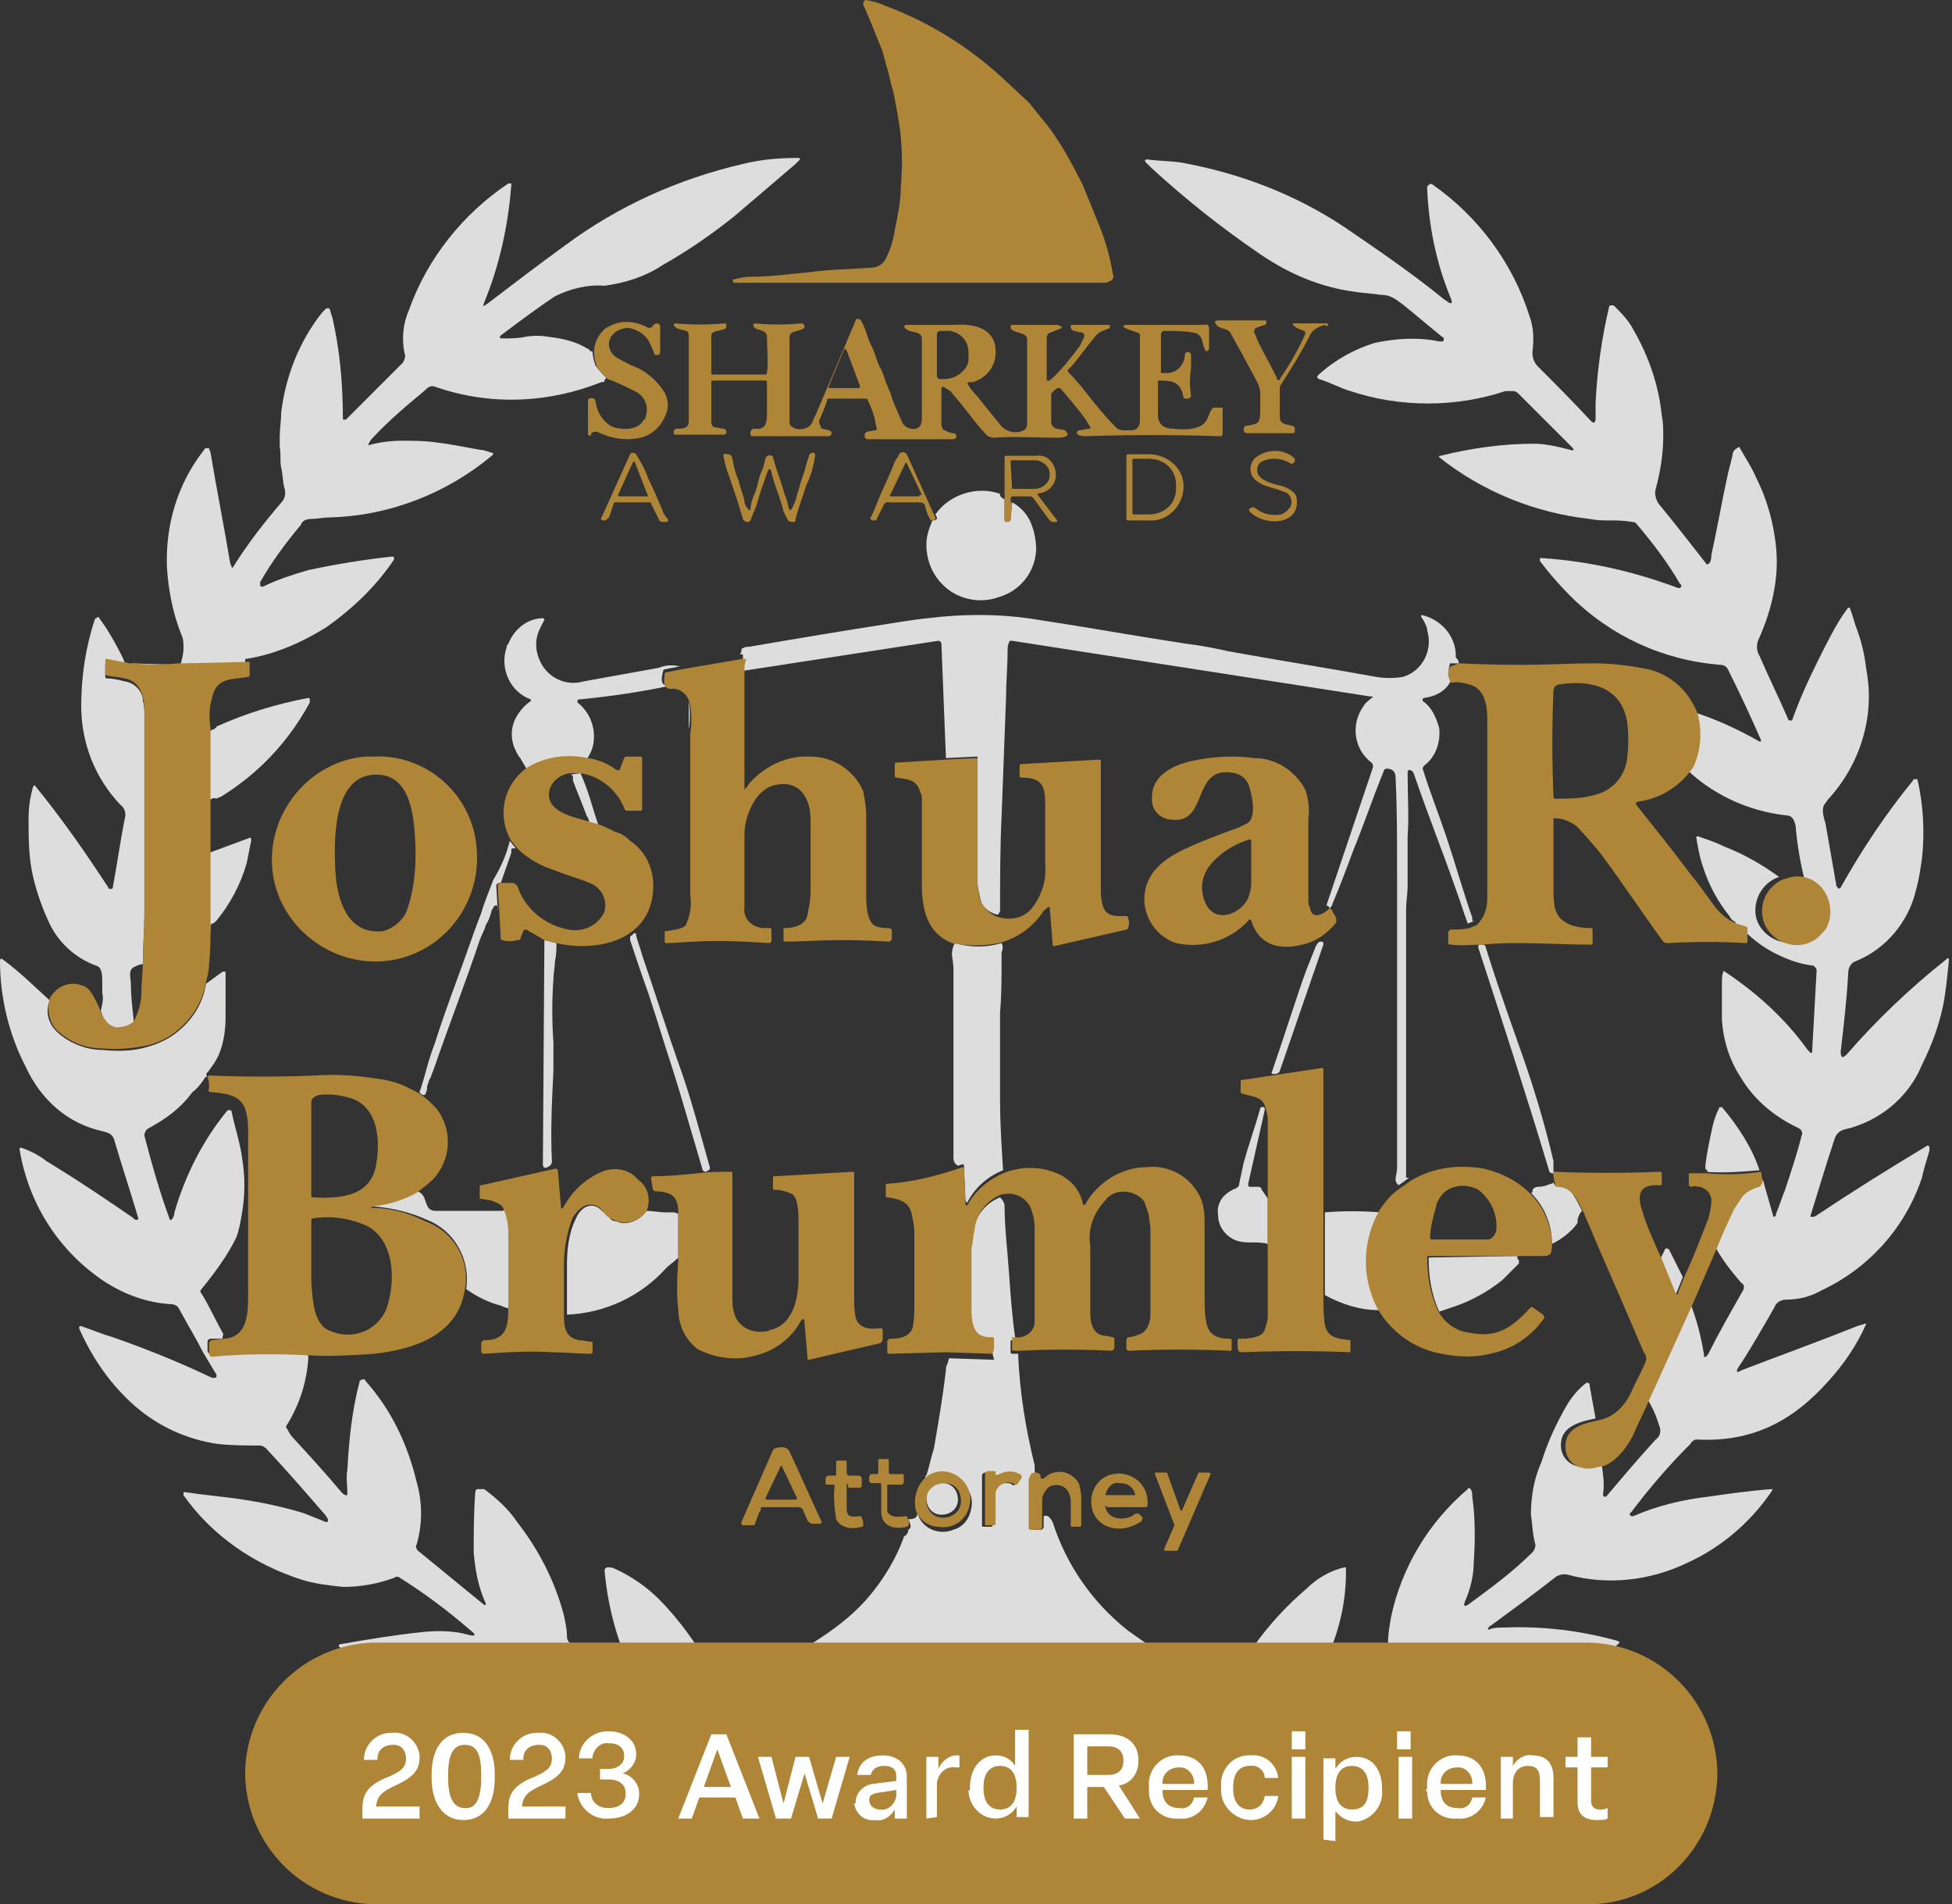 <?xml version="1.0" encoding="UTF-8"?> <svg xmlns="http://www.w3.org/2000/svg" xmlns:xlink="http://www.w3.org/1999/xlink" version="1.1" id="Layer_1" x="0px" y="0px" width="129.8px" height="126.6px" viewBox="0 0 129.8 126.6" xml:space="preserve"><rect x="0" y="0" width="129.8" height="126.6" fill="#333333" stroke="none"/> <g> <defs> <rect id="SVGID_1_" width="129.8" height="126.6"></rect> </defs> <clipPath id="SVGID_00000098927097150608502370000009295968447098766977_"> <use xlink:href="#SVGID_1_" overflow="visible"></use> </clipPath> <g id="Group_711" clip-path="url(#SVGID_00000098927097150608502370000009295968447098766977_)"> <path id="Path_39811" fill="#DDDDDD" d="M39.4,23.3c0,0.4,0.1,0.7,0.2,1c0.2,0.3,0.5,0.6,0.7,0.8c0,0.1-0.1,0.1-0.1,0.2 c0,0.1-0.1,0.1-0.2,0.1c-3.5,1.4-7.4,1.6-11.1,0.3c-0.3-0.1-0.5,0.1-0.7,0.3c-1.2,1-2.4,2-3.5,3.2c-0.1,0.1-0.1,0.2-0.2,0.3 c0,0,0,0.1,0,0.1c0,0,0,0,0,0c0.7-0.2,1.5-0.3,2.2-0.3c0.7,0,1.5,0,2.2,0.1c0.9,0.1,1.9,0.3,3,0.5c0.2,0,0.5,0.1,0.8,0.2 c0.1,0,0.1,0.1,0.1,0.1c0,0,0,0,0,0c0,0-0.1,0.1-0.1,0.1c-3,2.5-6.8,4-10.8,4.1c-0.4,0-0.8,0.1-1.2,0.1c-0.3,0-0.6,0.1-0.7,0.4 c-1,1.2-1.9,2.4-2.7,3.8c0,0,0,0,0,0.1c0,0.1,0,0.2,0.1,0.2c0,0,0.1,0,0.1,0c1-0.5,2-0.8,3-1.1c1.9-0.4,3.7-0.7,5.6-0.9 c0,0,0.1,0,0.1,0.1c0,0,0,0,0,0.1c-1.2,1.8-2.8,3.3-4.5,4.5c-1.6,1-3.4,1.8-5.3,2.1c-0.1,0-0.1,0-0.1,0.1c0,0,0,0.1,0,0.1 c0,0,0,0,0,0l0.1,0.1l-4.4,0.1c0.1-0.4,0.2-0.7,0.2-1.1c0-0.3,0-0.6-0.1-0.8c-0.6-1.5-0.9-3-1-4.6c-0.1-2.8,0.7-5.5,2.4-7.7 c0.1-0.1,0.1-0.2,0.2-0.2c0.1,0,0.2,0,0.2,0c0,0,0,0,0,0c0,0.1,0.1,0.2,0.1,0.3c0.4,2.4,0.9,4.9,1.3,7.3c0,0.1,0.1,0.2,0.1,0.3 c0,0,0.1,0.1,0.1,0c0,0,0,0,0,0c0,0,0,0,0,0c1-1.6,2.1-3,3.3-4.4c0.2-0.3,0.2-0.6,0.1-0.9c-0.1-0.4-0.1-0.9-0.2-1.3 c-0.1-0.4,0-0.9-0.1-1.4c0-0.2,0-0.4,0-0.6c0-0.6,0.1-1.2,0.1-1.7c0.3-2.4,1.2-4.7,2.7-6.6c0.1-0.1,0.2-0.2,0.3-0.3 c0.1,0,0.1,0,0.2,0c0,0,0,0,0,0c0,0,0,0,0,0c0.1,0.2,0.1,0.4,0.2,0.6c0.5,2.2,0.7,4.4,0.7,6.7c0,0.1,0,0.1,0.1,0.1 c0,0,0.1,0,0.1,0c1.3-1.3,2.6-2.6,3.8-3.8c0.1-0.2,0.2-0.4,0.1-0.6c-0.2-1-0.1-2,0.3-2.9c1.2-3.4,3.6-6.4,6.6-8.4 c0.1,0,0.1,0,0.2,0c0,0,0,0.1,0,0.1c-0.1,1.3-0.3,2.7-0.6,4c-0.3,1.3-0.7,2.6-1.2,3.8c-0.1,0.3-0.1,0.3,0.2,0.1 c1.7-1.3,3.4-2.6,5.2-3.9c3.5-2.6,7.5-4.4,11.8-5.4c1.2-0.3,2.4-0.4,3.7-0.4c0,0,0.1,0,0.1,0.1c0,0,0,0,0,0 c-0.1,0.1-0.2,0.2-0.3,0.3c-1.4,1.2-2.8,2.4-4.1,3.5c-1.5,1.2-3.1,2.3-4.7,3.2c-1.2,0.8-2.5,1.2-3.9,1.4c-1.1-0.1-2.3,0.2-3.3,0.7 c-1.2,0.8-2.4,1.7-3.6,2.6c-0.1,0.1-0.1,0.2,0.1,0.2c0.5,0,1,0,1.5-0.1c0.5-0.1,1.1-0.1,1.6,0c0.9,0.1,1.8,0.3,2.6,0.8 c0.1,0,0.1,0.1,0.1,0.1C39.4,23.4,39.4,23.4,39.4,23.3"></path> <path id="Path_39812" fill="#DDDDDD" d="M105.4,111.2l-0.2,0.1c-0.8,0-1.6-0.1-2.4-0.1c-0.7,0-1.8,0-3.3,0h-8.8l-1.5,0 c0.9-0.6,1.8-1.1,2.8-1.6c0.2-0.1,0.3-0.2,0.3-0.4c0-0.6,0.1-1.1,0.2-1.7c0.7-3.3,2.5-6.3,5.1-8.5c0-0.1,0.1-0.1,0.2,0 c0,0,0,0,0,0c0.1,0.2,0.1,0.3,0.1,0.5c0.2,1.4,0.2,2.9,0.1,4.3c0,0.9-0.2,1.8-0.6,2.7c-0.1,0.3,0,0.3,0.2,0.2 c1.5-1.1,3-2.2,4.3-3.5c0.1-0.1,0.2-0.3,0.2-0.5c-0.2-0.7-0.2-1.4-0.3-2c0-1.2,0.2-2.4,0.7-3.5c0.4-1.3,1-2.6,1.7-3.8 c0.3-0.5,0.7-1,1.2-1.4c0.1-0.1,0.2-0.1,0.3,0c0,0,0,0.1,0,0.1l0.4,2.2c-1,0.2-2.2,0.5-2.3,1.6s0.8,1.8,1.9,1.6 c0.3,0,0.5-0.1,0.8-0.2c0.1,0.7,0.2,1.4,0.1,2c0,0.1,0,0.2,0.1,0.2c0,0,0.1,0,0.1,0c1.1-1.3,2.2-2.6,3.3-3.8 c0.3-0.2,0.4-0.6,0.2-1c-0.2-0.7-0.5-1.3-0.9-1.9l2.9-6.4c0.5,1.2,0.8,2.4,1,3.6c0,0.3,0.1,0.3,0.3,0c0.7-1.4,1.5-2.8,2.3-4.2 c0.1-0.2,0.1-0.4-0.1-0.5c-0.7-0.8-1.4-1.7-1.9-2.7c0.3-0.8,0.7-1.6,1.1-2.5c0.2-0.3,0.3-0.6,0.6-0.9c0.3-0.3,0.7-0.6,1.1-0.6 c0,0,0.1,0,0.1-0.1c0.1-0.1,0.1-0.2,0.1-0.3c0.2,0.1,0.4,0.3,0.4,0.5c0.2,0.7,0.4,1.4,0.6,2.1c0,0.1,0.1,0.1,0.1,0.1c0,0,0,0,0,0 c0,0,0,0,0,0c0.1-0.1,0.1-0.1,0.1-0.2c0.2-0.5,0.4-1.1,0.6-1.6c0.4-1.2,0.8-2.4,1.1-3.6c0.1-0.2,0-0.4-0.2-0.5 c-1.5-0.7-2.9-1.8-3.8-3.3c-0.8-1.2-1.2-2.5-1.3-3.9c0-0.8,0-1.7,0-2.5c0-0.2,0-0.5,0.1-0.7c0,0,0-0.1,0.1,0c0,0,0,0,0,0 c2.1,1.4,4,3.1,5.5,5.2c0.1,0.1,0.1,0.1,0.2,0.2c0.1,0,0.1,0,0.1-0.1v0l0.3-5.4c0-0.1-0.1-0.2-0.2-0.3c-1-0.1-2-0.5-2.9-1 c-0.7-0.4-1.3-0.9-1.8-1.4c0,0,0,0-0.1,0c0,0,0,0,0,0c0,0,0,0.1-0.1,0.1l0-0.3c0,0,0-0.1-0.1-0.1l-0.3-0.1l0.1,0c0,0,0-0.1,0-0.1 c0,0,0,0,0,0c0,0,0,0,0,0c-0.2-0.1-0.3-0.2-0.4-0.4c-0.8-1-1.4-2.1-1.8-3.4c-0.2-0.6-0.3-1.2-0.4-1.8c0-0.1,0-0.1,0.1-0.1 c0.6,0.2,1.2,0.4,1.8,0.7c1.3,0.5,2.5,1.2,3.6,2c-1.2,0.4-1.8,1.7-1.5,2.8c0.4,1.2,1.7,1.8,2.8,1.5c1.2-0.4,1.8-1.7,1.5-2.8 c-0.2-0.6-0.6-1-1.1-1.3c-0.3-1.2-0.5-2.4-0.6-3.6c-0.1-0.4-0.2-0.7-0.7-0.7c-2.5-0.3-4.9-1.4-6.7-3.2c0.5-1.1,0.7-2.3,0.3-3.5 c0.1,0,0.1,0,0.1-0.1c0-0.1,0.1-0.1,0.1-0.1c0,0,0,0,0,0c0,0,0,0,0,0c1.6,0.5,3.1,1.2,4.5,2c0,0,0.1,0,0.1,0c0,0,0-0.1,0-0.1 c-0.7-1.6-1.4-3.1-2.2-4.7c-0.1-0.2-0.3-0.3-0.5-0.3c-3.8-0.3-7.3-1.9-10-4.6c-0.7-0.7-1.4-1.5-2-2.3c0-0.1,0-0.1,0-0.2 c0,0,0,0,0.1,0c3.1,0.2,6.2,0.9,9.1,2c0.1,0,0.1,0,0.2-0.1c0,0,0-0.1,0-0.1c0,0-0.1-0.1-0.1-0.1c-0.8-1.4-1.8-2.7-2.9-4 c-0.1-0.1-0.2-0.1-0.3-0.1c-0.5-0.1-1-0.1-1.4-0.1c-0.5,0-0.9,0-1.4-0.1c-3.6-0.4-7.1-1.8-10-4.1c0,0,0-0.1,0-0.1c0,0,0,0,0.1,0 c2-0.5,4.1-0.8,6.2-0.8c0.8,0,1.6,0.2,2.4,0.4c0.3,0.1,0.3,0,0.1-0.2c-1.1-1.1-2.3-2.3-3.5-3.5c-0.1-0.1-0.2-0.2-0.4-0.2 c-0.2,0-0.3,0-0.5,0c-3.3,1.1-7,1.1-10.3,0c-0.7-0.2-1.4-0.6-2.1-0.8c-0.1-0.1-0.2-0.1,0-0.3c1.1-1,2.4-1.7,3.7-2.1 c1.4-0.3,2.9-0.4,4.3-0.1c0.1,0,0.1,0,0.2,0c0.1,0,0.1-0.1,0.1-0.2c0-0.1-0.1-0.1-0.1-0.1c-1.6-1.3-2.6-2.2-3.1-2.5 c-0.3-0.2-0.6-0.3-1-0.3c-0.6-0.1-1.1-0.1-1.7-0.2c-2.3-0.3-4.4-1.2-6.3-2.5c-2.5-1.7-4.9-3.6-7.2-5.7c-0.1-0.1-0.3-0.3-0.4-0.4 c-0.1-0.1-0.1-0.2,0.1-0.2c0.7,0.1,1.5,0.1,2.2,0.2c3.9,0.7,7.6,2.1,10.9,4.3c2.2,1.5,4.4,3,6.5,4.7c0.1,0.1,0.3,0.2,0.4,0.3 c0.2,0.1,0.3,0.1,0.2-0.2c-1-2.4-1.5-4.9-1.6-7.4c0-0.1,0-0.1,0.1-0.2c0.1-0.1,0.2-0.1,0.3,0c3,2.1,5.3,5.2,6.4,8.7 c0.3,0.8,0.3,1.6,0.2,2.4c0,0.4,0.1,0.7,0.4,1c1.1,1.1,2.3,2.3,3.5,3.6c0,0,0.1,0.1,0.2,0.1c0,0,0.1-0.1,0.1-0.2 c0-0.4,0-0.7,0-1.1c0.1-2.1,0.4-4.3,0.9-6.4c0-0.1,0.1-0.1,0.2-0.1c0,0,0.1,0,0.1,0c0.5,0.5,1,1,1.3,1.6c1,1.7,1.7,3.7,1.9,5.7 c0.1,0.5,0.1,0.9,0.1,1.4c0,1.2-0.2,2.4-0.5,3.5c-0.1,0.3,0,0.7,0.2,1c1,1.2,2,2.5,3.1,3.9c0.1,0.2,0.2,0.1,0.3,0 c0.1-0.2,0.1-0.4,0.1-0.5c0.4-1.8,0.7-3.6,1.1-5.4c0.1-0.4,0.2-0.8,0.3-1.2c0-0.2,0.1-0.4,0.3-0.5c0.1-0.1,0.2-0.1,0.2,0 c0,0,0,0,0,0c0.4,0.7,0.8,1.3,1.1,2c0.6,1.2,1,2.5,1.2,3.8c0.2,1.2,0.2,2.3,0,3.5c-0.2,1.2-0.6,2.4-1.1,3.5 c-0.1,0.3-0.1,0.7,0.1,1c0.6,1.4,1.3,2.8,1.9,4.2c0,0.1,0.1,0.1,0.2,0.1c0,0,0.1,0,0.1-0.1c0.5-1.4,1.1-2.7,1.8-4.1 c0.5-1,1-2,1.6-2.9c0.1-0.1,0.2-0.3,0.3-0.4c0,0,0.1,0,0.1,0c0,0,0,0,0,0c0.2,0.5,0.3,1,0.5,1.5c0.3,0.8,0.5,1.7,0.6,2.6 c0.6,3.1-0.4,6.3-2.5,8.6c-0.1,0.1-0.2,0.3-0.3,0.4c-0.2,0.4,0,0.9,0.1,1.3l0.7,4c0,0.1,0,0.1,0.1,0.2c0,0.1,0.1,0.1,0.2,0 c0,0,0,0,0,0c1.4-2.5,3-4.9,4.8-7.1c0-0.1,0.1-0.1,0.2-0.1c0,0,0.1,0,0.1,0c0,0,0,0,0,0v0c0.4,1.7,0.5,3.6,0.3,5.3 c-0.1,0.7-0.2,1.4-0.4,2.1c-0.5,2.1-2,3.9-4,4.7c-0.3,0.1-0.5,0.4-0.5,0.8c-0.1,1.8-0.3,3.5-0.5,5.2c0,0.4,0.1,0.5,0.4,0.2 c2-2.3,4.2-4.4,6.6-6.3c0,0,0.1-0.1,0.1-0.1c0,0,0.1,0,0.1,0.1c0,0,0,0,0,0c0,0,0,0,0,0c-0.1,1-0.2,2.1-0.4,3.1 c-0.3,1.4-0.8,2.7-1.4,3.9c-0.9,2.2-2.9,3.8-5.2,4.3c-0.3,0.1-0.5,0.3-0.6,0.6c-0.6,1.8-1.1,3.5-1.6,5.1c0,0,0,0.1,0,0.1 c0,0,0,0,0,0c0.1,0,0.3,0,0.4-0.1c2.4-1.6,4.8-3.1,7.3-4.6c0.1-0.1,0.2,0,0.2,0.1c0,0.1,0,0.1,0,0.2c-0.2,0.7-0.4,1.3-0.5,1.8 c-1.1,3.3-3.5,6-6.7,7.5c-0.7,0.4-1.5,0.6-2.3,0.6c-0.4,0-0.7,0.2-0.8,0.5c-0.8,1.4-1.6,2.8-2.4,4c-0.2,0.3-0.1,0.4,0.2,0.2 c2.6-1,5.1-1.9,7.6-2.9c0.2-0.1,0.4-0.1,0.6-0.2c0,0,0.1,0,0.1,0c0,0,0,0,0,0c0,0,0,0,0,0c-0.6,1.4-1.5,2.7-2.5,3.8 c-2.4,2.7-5.1,4.1-8.8,3.9c-0.1,0-0.3,0.1-0.4,0.3c-1.4,1.4-2.7,2.9-3.9,4.5l-0.1,0.1c0,0-0.1,0.1,0,0.1c0,0.1,0.1,0.1,0.2,0.1 c1.6-0.7,3.3-1.1,5-1.3c1.4-0.2,2.8-0.4,4.2-0.5c0,0,0.1,0,0.1,0c0,0,0,0,0,0c-0.1,0.1-0.1,0.2-0.2,0.3c-1.4,2-3.3,3.6-5.5,4.6 c-2.5,1.2-5.3,1.5-7.9,0.8c-0.3-0.1-0.6,0-0.8,0.1c-1.4,1.1-2.9,2.2-4.4,3.3c-0.1,0-0.1,0.1-0.1,0.1c-0.1,0.1-0.1,0.2,0.1,0.1 c0.3-0.1,0.6-0.1,0.9-0.1c2.6-0.1,5.1,0.2,7.6,0.9c0,0,0.1,0.1,0.1,0.1c0,0,0,0,0,0c-0.6,0.6-1.3,1.1-2.1,1.5 C105.4,111,105.4,111.1,105.4,111.2C105.4,111.2,105.4,111.2,105.4,111.2"></path> <path id="Path_39813" fill="#DDDDDD" d="M66.8,33.2l0,1.3c0,0.1,0,0.1,0.1,0.1c0.1,0,0.1,0,0.2,0c0,0,0.1-0.1,0.1-0.1l0.1-1.1 c0.6,0.3,1.1,0.9,1.3,1.5c0.2,0.5,0.3,1.1,0.3,1.7c-0.1,1.5-1.1,2.7-2.5,3.1c-1.1,0.4-2.3,0.2-3.2-0.4c-1-0.7-1.6-1.8-1.6-3.1 c0-0.6,0.2-1.1,0.4-1.6c0.1,0,0.2,0,0.3-0.1c0,0,0-0.1,0-0.1l-0.1-0.2c0.9-1.3,2.7-1.9,4.2-1.4c0,0,0.1,0,0.1,0.1 C66.5,33,66.6,33.1,66.8,33.2"></path> <path id="Path_39814" fill="#DDDDDD" d="M8.6,44.1l-1.5,0c0,0-0.1,0-0.1,0.1c0,0,0,0,0,0L7,45c0,0,0,0.1,0.1,0.1 c0.4,0,0.8,0.1,1.2,0.2c0.7,0.1,1.2,0.7,1.2,1.3c0.1,0.3,0.1,0.6,0.1,0.9c0,3.7,0,7.1,0,10.4c0,1,0,1.9,0,2.9 c0,1.1-0.1,2.2-0.1,3.3c-0.2,0-0.4,0.1-0.6,0.2c-0.4,0.2-0.2,0.7-0.2,1.1c0,0.8,0.1,1.6,0.2,2.5c0,0,0,0.1,0,0.1c0,0,0,0.1,0,0.1 c0,0,0,0.1,0.1,0c-0.3,0.3-0.7,0.5-1.2,0.4c-0.3,0-0.6-0.2-0.7-0.5c-0.2-0.2-0.3-0.5-0.4-0.8c0.1-0.4,0.2-0.8,0.1-1.2 c0-0.2,0-0.5,0-0.7c0-0.4,0-1-0.4-1.1c-1.4-0.5-2.6-1.6-3.2-3c-0.5-1.1-0.9-2.3-1.1-3.4c-0.2-1.1-0.2-2.3-0.2-3.4 c0-0.7,0.1-1.4,0.3-2.1c0,0,0.1-0.1,0.1-0.1c0,0,0,0,0,0c1.8,2.2,3.4,4.5,4.9,6.8c0,0.1,0.1,0.1,0.1,0.1c0.1,0,0.2,0,0.2-0.1v0 c0.3-1.6,0.5-3.1,0.8-4.6c0.1-0.3,0-0.7-0.3-0.9c-1.7-1.8-2.6-4.1-2.6-6.6c0-1.9,0.3-3.9,0.9-5.7c0,0,0-0.1,0.1-0.1 c0.1-0.1,0.2-0.1,0.2,0c0.6,0.8,1.1,1.7,1.6,2.7c0,0.1,0.1,0.2,0.1,0.3C8.3,44,8.4,44.1,8.6,44.1"></path> <path id="Path_39815" fill="#DDDDDD" d="M97,44.1l-0.5,0c-0.1,0-0.1,0-0.1,0.1c-0.1,0.3-0.1,0.7,0.1,1c-0.3,0.7-1,1.1-1.8,1.2 c-0.1,0-0.1,0.1-0.1,0.1c0,0,0,0.1,0,0.1c0.6,0.4,0.9,1.1,1.1,1.8c0.1,0.9-0.2,1.9-1,2.5c-0.1,0.1-0.1,0.2-0.1,0.2 c0.5,1.6,1.1,3.1,1.6,4.6c0.6,1.8,1.1,3.6,1.7,5.3c0,0,0,0.1,0,0.1c0,0,0,0.1,0,0.1c0,0,0.1,0.1,0.2,0l-0.5,0.2 c-0.3-0.8-0.5-1.5-0.8-2.3c-0.8-2.3-1.8-4.8-2.8-7.7c-0.1-0.2-0.2-0.2-0.3-0.2c-0.1,0-0.1,0.1-0.1,0.2c0,1.4,0.1,2.9,0,4.2 c0,1.1,0,2.2,0,3.3c0,0.5-0.1,1.1-0.1,1.5c0,3.7,0,7.4,0,11.1c0,2.2,0,4.5,0,6.7c0,0.1,0,0.1,0,0.1c0.1,0,0.1,0,0.2,0l-0.7,0.5 c-0.1-0.1-0.2-0.2-0.2-0.4c0-0.2,0.1-0.5,0.1-0.7c0-4.1,0-8.2,0-12.3c0-1,0-2,0-2.9c0-1.7,0-3.3,0-4.7c0-2,0-4.1-0.1-6.1 c0-0.4-0.2-0.6-0.6-0.6c-0.1,0-0.2,0.1-0.2,0.2c-0.7,1.7-1.3,3.5-2,5.2c-0.4,1.1-0.9,2.4-1.4,3.6c0,0.1-0.1,0.2-0.2,0.3 c0-0.1-0.1-0.2-0.2-0.2l3.1-9.2c0-0.1,0-0.2-0.1-0.3c-1.2-0.9-1.4-2.6-0.5-3.8c0.1-0.2,0.3-0.3,0.5-0.5c0.1,0,0.1-0.1,0-0.1 c0,0,0,0-0.1,0l-23.8-3.7c-0.1,0-0.2,0-0.2,0.1c-0.1,0.2-0.1,0.4-0.1,0.6c0,1-0.1,2-0.1,3c-0.1,2.7-0.2,5.3-0.3,8 c-0.1,2.1-0.1,4.1-0.1,6.2c0,0,0,0.1,0,0.1c0,0-0.1,0.1-0.1,0.2c0,0,0,0,0,0h-0.1c0,0,0,0,0,0c0,0,0,0,0,0c0,0,0,0,0,0 c-0.5-0.1-1-0.5-1.1-1c-0.1-0.4-0.2-0.8-0.2-1.2c0-1.3,0-4,0-7.9c0-0.1,0-0.2,0-0.3c0-0.1,0-0.1-0.1-0.1h0l-2,0.1l-0.3-7.6 c0-0.1-0.1-0.2-0.2-0.2c0,0,0,0,0,0h0l-13,2c0-0.3,0-0.7,0-1c0-0.1,0-0.1-0.1-0.1c0,0,0,0,0,0c0,0-0.1,0-0.1,0 c0.1-0.1,0.1-0.2,0.1-0.3c0,0,0-0.1,0.1-0.1c0.1-0.1,0.3-0.1,0.4-0.1c3.5-0.6,6.5-1.1,9.1-1.5c1.8-0.3,2.7-0.4,2.8-0.4 c2.4-0.3,4.9-0.3,7.3,0.1c3.3,0.5,6.6,1.1,9.9,1.6c0.9,0.1,1.9,0.3,2.8,0.5c3.3,0.6,6.5,1.1,9.8,1.7c0.6,0.1,1.2,0.1,1.8,0 c1.3-0.4,2-1.8,1.6-3.1c0,0,0,0,0-0.1c-0.1-0.3-0.2-0.5-0.4-0.8c0,0,0-0.1,0-0.1c0,0,0,0,0.1,0c1.2,0.3,2.1,1.3,2.2,2.5 c0,0.1,0,0.2,0,0.3C97,43.9,97,44,97,44.1"></path> <path id="Path_39816" fill="#DDDDDD" d="M45.2,44.3l-1,0.2c0,0-0.1,0-0.1,0.1c-0.2,0.7-0.1,1,0.4,1c-1.9,0.4-3.9,0.7-6,0.9 c0,0-0.1,0-0.1,0.1c0,0,0,0,0,0.1c0.9,0.7,1.3,1.9,1,3c-0.1,0.3-0.2,0.5-0.4,0.8c-1.4-0.3-2.8-0.1-4,0.6c-0.1-0.2-0.3-0.5-0.4-0.7 c-0.2-0.2-0.3-0.5-0.4-0.7c-0.3-0.8-0.2-1.6,0.3-2.3c0.2-0.3,0.5-0.6,0.8-0.8c0,0,0-0.1,0-0.1c0,0,0,0,0,0 c-1.4-0.5-2.1-2.1-1.6-3.5c0-0.1,0-0.1,0.1-0.2c0.4-1,1.3-1.7,2.3-1.7c0,0,0.1,0,0.1,0.1c0,0,0,0,0,0c-0.1,0.2-0.2,0.4-0.3,0.6 c-0.4,0.8-0.3,1.7,0.2,2.5c0.6,0.9,1.7,1.3,2.7,1c1.7-0.3,3.3-0.6,5-0.9C44.3,44.2,44.7,44.2,45.2,44.3"></path> <path id="Path_39817" fill="#DDDDDD" d="M8.7,44.1l3.1,0.1C10.8,44.3,9.8,44.3,8.7,44.1C8.7,44.2,8.7,44.2,8.7,44.1 C8.7,44.2,8.7,44.2,8.7,44.1C8.7,44.2,8.7,44.2,8.7,44.1"></path> <path id="Path_39818" fill="#DDDDDD" d="M13.9,53.2l0-4.6c0.1,0,0.2-0.1,0.3-0.1c0.1-0.1,0.2-0.1,0.2-0.2c2-0.9,4-1.5,6.1-1.9 c0,0,0.1,0,0.1,0.1c0,0,0,0,0,0c0,0.1,0,0.1,0,0.2c-1.4,2.6-3.4,4.7-5.8,6.2c-0.1,0.1-0.3,0.1-0.4,0.2 C14.2,53,14.1,53.1,13.9,53.2"></path> <path id="Path_39819" fill="#DDDDDD" d="M45.8,46.6c0.1,0.6,0.1,1.3,0,1.9L45.8,46.6z"></path> <path id="Path_39820" fill="#DDDDDD" d="M38.6,51.4c0.5,1.1,0.8,2.3,1.2,3.5l-0.7-0.2c0.1,0,0.1-0.1,0-0.3c0-0.1-0.1-0.1-0.1-0.2 c-0.3-0.8-0.6-1.5-0.9-2.3c0,0,0-0.1,0-0.1c0-0.2,0-0.3-0.2-0.3L38.6,51.4z"></path> <path id="Path_39821" fill="#DDDDDD" d="M13.9,61.3l0-4.6l2.7-1c0.1,0,0.1,0,0.1,0.1c0,0,0,0,0,0c0,0,0,0,0,0.1 c-0.1,0.5-0.2,1-0.3,1.5c-0.4,1.4-1.1,2.7-2,3.8c-0.1,0.1-0.2,0.2-0.3,0.2c0,0-0.1,0.1-0.1,0.1C14,61.8,14,62.2,14,62.6 c0,0,0,0,0,0l0,0c0,0,0,0,0,0C14,62.2,14,61.8,13.9,61.3"></path> <path id="Path_39822" fill="#DDDDDD" d="M33.9,55.9l0.4,0.5c-0.1,0-0.1,0-0.2,0c0,0-0.1,0-0.1,0.1c0,0,0,0,0,0l0,0.1 c0,0,0,0.1,0,0.1l-0.7,2l-0.1,0c-0.1,0-0.2,0.1-0.2,0.2l0.1,1.7c0-0.1,0-0.2,0-0.3c0-0.1,0-0.1,0-0.1c-0.1,0-0.1,0-0.2,0 c-0.1,0.1-0.1,0.2-0.2,0.3c-0.1,0.4-0.2,0.7-0.4,1c-0.1,0.4-0.3,0.7-0.4,1c-0.9,2.7-2.1,5.8-3.1,8.7c-0.1,0.2-0.1,0.3-0.2,0.5 c-0.1,0.1-0.1,0.3-0.2,0.5c0,0.2,0,0.3-0.1,0.5c0,0.1-0.1,0.1-0.2,0.1c-0.1-0.1-0.2-0.1-0.2-0.2c0-0.1,0.1-0.2,0.1-0.3 c0.3-0.9,0.5-1.9,0.9-2.9c0.7-2.2,1.4-4,1.9-5.4c0.4-1.1,0.8-2.3,1.2-3.3c0.2-0.7,0.5-1.4,0.8-2.2C33.4,57.5,33.7,56.7,33.9,55.9"></path> <path id="Path_39823" fill="#DDDDDD" d="M42,62.2l0.1-0.1c0.1-0.1,0.1-0.1,0.2,0c0,0,0,0,0,0c0,0,0,0,0,0.1 c0.1,0.4,0.3,0.9,0.4,1.3c0.9,2.6,1.7,5.2,2.6,7.7c0.6,1.7,1.2,3.9,1.9,6.4c0,0.1,0,0.2-0.1,0.2c0,0-0.1,0.1-0.2,0.1 c-0.1,0-0.2-0.1-0.2-0.2c-0.8-2.7-1.4-4.8-1.9-6.4c-0.6-1.8-1.1-3.5-1.7-5.3c-0.4-1.1-0.8-2.3-1.2-3.5 C41.9,62.3,41.9,62.2,42,62.2"></path> <path id="Path_39824" fill="#DDDDDD" d="M36.2,62.5l0.8,0.2c0,0.4,0,0.8-0.1,1.2c0,0.4-0.1,0.8-0.1,1.2c-0.1,1.4-0.1,2.8,0,4.2 c0,0.6,0,1.3,0,1.9c-0.1,2-0.2,4-0.1,6c0,0.2-0.1,0.3-0.3,0.4l0,0c-0.2,0.1-0.3,0-0.3-0.2L36.2,62.5z"></path> <path id="Path_39825" fill="#DDDDDD" d="M87.8,62.6C87.8,62.6,87.9,62.6,87.8,62.6c0.1,0,0.2,0,0.2,0.1c0,0,0,0,0,0.1l-2.9,8.4 c0,0.1-0.2,0.2-0.3,0.2l-0.1,0c-0.1,0-0.2,0-0.1-0.2c1-2.9,1.7-5.2,2.3-6.8c0.2-0.5,0.4-1,0.6-1.5C87.6,62.7,87.7,62.6,87.8,62.6"></path> <path id="Path_39826" fill="#DDDDDD" d="M63.5,62.7c1,0.3,2.1,0.3,3.1,0c0.1,0.2,0.1,0.4,0,0.6c0,0.2,0,0.4,0,0.6 c0,1.1,0,2.3-0.1,3.4c0,1.8,0,3.7,0,5.8c0,1.6,0.1,3.1,0.2,4.7c-1,0.4-1.8,1.1-2.3,2c-0.1,0.2-0.1,0.2-0.2,0l-0.1-2.3 c0,0,0-0.1-0.1-0.1c0,0,0,0,0,0c0,0,0,0,0,0l-0.3,0.1c-0.2-0.1-0.3-0.3-0.3-0.5c0-4.2,0-8.4,0-12.6c0,0,0-0.3-0.1-0.9 C63.3,63.4,63.3,63,63.5,62.7"></path> <path id="Path_39827" fill="#DDDDDD" d="M103.3,77.9l0,0.3c0,0,0-0.1,0-0.1c0,0,0-0.1-0.1-0.1c-0.1,0-0.2-0.1-0.2-0.2 c-1.5-5-3.1-9.9-4.7-14.8c0-0.1,0-0.2,0.1-0.2l0.2,0c0.1,0,0.2,0.1,0.2,0.2c1.1,3.5,1.9,5.6,2.2,6.5c0.9,2.5,1.7,5.1,2.3,7.7 C103.3,77.4,103.3,77.6,103.3,77.9"></path> <path id="Path_39828" fill="#DDDDDD" d="M117,77.8c-1.2,0.1-2.4,0.2-3.7,0.1l0.2,0c0.1,0,0.1,0,0-0.1c0,0,0,0-0.1-0.1 c0,0,0-0.1,0-0.2c0.1-0.9,0.3-1.8,0.5-2.7c0.1-0.4,0.2-0.7,0.4-1.1c0-0.1,0.1-0.1,0.2-0.1c0,0,0,0,0,0 C115.6,74.9,116.5,76.3,117,77.8"></path> <path id="Path_39829" fill="#DDDDDD" d="M84.3,79.7v3c-0.3-0.1-0.7-0.1-1-0.1c-0.3,0-0.7,0-1-0.1c-0.7-0.2-1.3-0.9-1.3-1.7 c-0.1-0.5,0.1-1,0.4-1.3c0.2-0.2,0.5-0.4,0.8-0.5c0.1-0.1,0.2-0.1,0.2-0.3c0.1-0.5,0.2-0.9,0.3-1.4c0.3-1.1,0.7-2.2,1.1-3.6 c0,0,0-0.1,0.1-0.1c0,0,0.1,0,0.1,0c0.1,0,0.1,0.1,0.1,0.2c0,0,0,0,0,0L83,78.7c0,0.1,0,0.2,0.1,0.2c0,0,0,0,0,0h0l0.6,0 c0.1,0,0.2,0.1,0.2,0.2C84.1,79.4,84.2,79.5,84.3,79.7"></path> <path id="Path_39830" fill="#DDDDDD" d="M103.3,78.6c0,0.1,0.1,0.2,0.1,0.2c0.5,0,0.9,0.2,1.2,0.6c0.2,0.3,0.4,0.7,0.6,1.1 c-0.2,0.2-0.3,0.5-0.3,0.7c0,0,0,0.1,0,0.1c-0.4,0.6-1.1,1.1-1.7,1.4c0-1.3-0.5-2.5-1.4-3.4c0.1,0,0.1,0,0.1-0.1 c0-0.2,0.2-0.3,0.4-0.3c0.3,0,0.6-0.1,0.8-0.2c0,0,0,0,0.1,0L103.3,78.6C103.3,78.7,103.3,78.7,103.3,78.6 C103.3,78.7,103.3,78.7,103.3,78.6"></path> <path id="Path_39831" fill="#DDDDDD" d="M27.7,79.2c0.2,0,0.4,0.2,0.5,0.4c0.2,0.5,0.2,0.9,0.8,0.9c1.5,0,2.9,0,4.4,0 c0.1,0,0.2-0.1,0.2-0.3c0.3,0.6,0.4,1.2,0.4,1.8c0,0.3,0,0.5,0,0.5c0,1.5,0,3.1,0,4.5c-0.2,0-0.5-0.1-0.7-0.2 c-0.8-0.2-1.6-0.6-2.3-1.1c0.3-2-0.8-3.9-2.6-4.6c-1.1-0.5-2.3-0.8-3.6-0.9c0,0,0,0,0,0c0,0,0,0,0,0v0c0,0,0-0.1,0.1-0.1 C25.8,79.9,26.8,79.6,27.7,79.2"></path> <path id="Path_39832" fill="#DDDDDD" d="M66.5,79.6c0.2,0.2,0.3,0.4,0.3,0.6c0,1.4,0.2,3,0.3,4.5c0.1,1.4,0.2,2.8,0.4,4.2 c0,0,0,0.1,0,0.1c0,0-0.1,0.1-0.1,0.1l-0.1,0c-0.1,0-0.1,0-0.1,0.1c0,0,0,0,0,0l0,0.7c0,0,0,0.1,0.1,0.1c0,0,0,0,0,0l0.4,0 c0.1,2.5,0.5,5,1.1,7.4c0,0.1,0,0.2,0,0.3c0,0.1,0,0.2,0.1,0.3c-0.2,0-0.3,0.1-0.3,0.3c0,1.1,0,2.1,0,3.2c0,0.1,0,0.2,0.1,0.2 c0,0,0,0,0,0l0.5,0c0.1,0,0.2-0.1,0.2-0.2l0-0.7c0.2-0.1,0.4,0,0.6,0.4c0.9,2.8,2.6,5.3,5,7.2c0.7,0.5,1.4,1,2.1,1.4 c0.8,0.5,1.6,1,2.4,1.6l-1.9,0l-18.2,0l-8.5,0l-0.8,0c1.6-0.7,3.1-1.6,4.6-2.6c1.2-0.8,2.3-1.7,3.2-2.8c0.9-1.1,1.7-2.4,2.2-3.8 c0,0,0-0.1,0.1-0.1c0.1-0.1,0.2-0.2,0.2-0.4c0.2-0.1,0.2-0.3,0-0.7c0.4,0,0.6-0.1,0.6-0.4c0.3,1,1.4,1.5,2.4,1.1 c0.7-0.2,1.1-0.8,1.2-1.5c0.1-0.6-0.1-1.1-0.5-1.5c-0.6-0.6-1.6-0.8-2.3-0.3c0,0,0,0,0-0.1c0,0,0,0,0,0c0,0,0,0-0.1,0 c0,0-0.1,0-0.1,0c-0.1-0.1-0.1-0.2,0-0.2c0.2-0.6,0.3-1.2,0.5-1.8c0.3-1.7,0.6-3.5,0.8-5.2c0-0.1,0-0.3,0.1-0.4 c0-0.1,0.1-0.3,0.1-0.4l3,0.1C66,90,66,90,66,89.9l0,0v-0.7c0-0.1-0.1-0.1-0.1-0.1c0,0,0,0,0,0h0c-0.3,0-0.6-0.1-0.9-0.2 c-0.6-0.4-0.5-1.2-0.5-1.8c0-1.8,0-3.1,0-3.9c0-0.4,0.1-0.8,0.2-1.2C64.8,80.9,65.5,80,66.5,79.6 M66.1,98.2 c0-0.1-0.1-0.1-0.1-0.2c0-0.1-0.1-0.1-0.1-0.1l-0.4,0c-0.1,0-0.2,0.1-0.2,0.2c0,0,0,0,0,0v3.3c0,0.1,0,0.1,0.1,0.1c0,0,0,0,0,0 h0.5c0.1,0,0.1-0.1,0.1-0.1c0,0,0,0,0,0c0,0,0,0,0,0c0-0.6,0-1.2,0-1.9c0-0.5,0.4-0.9,0.9-0.9c0.2,0,0.3,0,0.4,0.1 c0.1,0.1,0.2,0,0.2,0c0,0,0,0,0,0l0.2-0.3c0.1-0.1,0-0.2-0.1-0.3l0,0c-0.5-0.3-1.2-0.2-1.6,0.2C66.2,98.3,66.1,98.3,66.1,98.2"></path> <path id="Path_39833" fill="#DDDDDD" d="M43,80.5c0.4,0,0.8,0.1,1.3,0.1c0.1,0,0.2,0,0.4,0c0.1,0,0.2,0,0.4,0.1l0,3.1 c0,0,0-0.1,0-0.1c0,0,0-0.1-0.1,0c-0.2,0.2-0.5,0.4-0.7,0.6c-1.7,1.9-4.1,3-6.6,3.1c0-1,0-2.1,0-3.2c0-1.1,0.1-2.2,0.6-3.2 c0.2-0.5,0.7-1,1.3-0.8c0.3,0.1,0.6,0.5,0.9,0.7c0.1,0.2,0.3,0.3,0.5,0.3C41.6,81.5,42.5,81.2,43,80.5"></path> <path id="Path_39834" fill="#DDDDDD" d="M91.8,80.6c-1.1,2-1.2,4.5-0.1,6.5c-1.3,0-2.5-0.4-3.6-1v-5.5 C89.3,80.5,90.5,80.5,91.8,80.6"></path> <path id="Path_39835" fill="#DDDDDD" d="M111.9,84.9l-0.4,1c-0.1,0.2-0.2,0.2-0.2,0l-0.9-2.2l0.3-0.6c0-0.1,0.1-0.1,0.2-0.1 c0,0,0,0,0.1,0.1L111.9,84.9z"></path> <path id="Path_39836" fill="#DDDDDD" d="M100.9,83.5c0,0.1,0,0.2,0,0.2c0.1,0,0.1,0.1,0.1,0.2c0,0,0,0,0,0c0,0,0,0.1,0,0.1 c-0.4,0.4-0.7,0.7-1.1,1.1c-1,0.8-2.1,1.4-3.3,1.8c-0.3,0.1-0.6,0.2-0.9,0.3c-0.5-1.1-0.7-2.3-0.7-3.5c0-0.1,0-0.1,0.1-0.1 c0,0,0,0,0,0L100.9,83.5z"></path> <path id="Path_39837" fill="#DDDDDD" d="M63.7,99.7c0,0.6-0.5,1-1.1,1c-0.6,0-1-0.5-1-1.1c0-0.6,0.5-1,1.1-1 C63.3,98.6,63.7,99.1,63.7,99.7"></path> <path id="Path_39838" fill="#DDDDDD" d="M3.3,66.5c-0.3,0.8-0.1,1.6,0.6,2.2c0.8,0.7,1.9,1.1,2.9,1.1c1,0.1,2,0.1,3-0.2 c0.7-0.2,1.4-0.5,2-1c1-0.8,1.7-1.9,1.9-3.2l1.1-0.8c0.1,0,0.2,0,0.2,0c0,0,0,0.1,0,0.1c0,1,0,1.9,0,2.9c0,0.8-0.1,1.6-0.4,2.4 c-0.2,0.5-0.5,0.9-0.8,1.3c-0.1,0-0.1,0.2,0,0.4c0-0.1-0.1-0.1-0.1-0.1c-0.1,0-0.1,0.1-0.1,0.1c-0.2,0.3-0.5,0.7-0.8,0.9 C12,73.7,11,74.4,9.9,75c-0.2,0.1-0.3,0.3-0.3,0.5c0.5,1.9,1,3.7,1.7,5.6c0,0,0,0,0.1,0c0,0,0,0,0,0c0.1-0.1,0.2-0.3,0.2-0.5 c0.7-2.4,1.8-4.6,3.3-6.5c0.1-0.1,0.2-0.3,0.3-0.3c0.1,0,0.2,0,0.2,0.1c0,0,0,0,0,0c0,0,0,0,0,0c0.2,1,0.6,2.2,0.7,3.1 c0.2,1.2,0.2,2.4,0,3.6c-0.1,0.6-0.2,1.2-0.4,1.7c-0.6,1.2-1.4,2.3-2.3,3.4c-0.1,0.1-0.1,0.2,0,0.3c0.5,0.8,0.9,1.7,1.4,2.6 c0.1,0.1,0,0.2,0,0.3c0,0,0,0.1,0,0.1l0.1,0L14,89c-0.1,0-0.2,0.1-0.2,0.2c0,0,0,0,0,0l0,0.6c0,0.1,0.1,0.2,0.2,0.2h0 c2.1-0.1,4.3-0.1,6.4-0.1l0.1,0.3c0,0,0,0.1,0,0.1c-0.1,1.6-0.6,3.1-1.4,4.4c-0.1,0.1-0.1,0.2,0,0.3c0.1,0.2,0.2,0.4,0.4,0.6 c1.1,1.2,2.2,2.4,3.2,3.6c0.1,0.1,0.2,0.2,0.3,0.2c0,0,0.1,0,0.1,0c0,0,0,0,0-0.1c0-0.5-0.1-1.1,0-1.6c0.1-1.9,0.3-3.9,0.8-5.8 c0-0.1,0.1-0.2,0.3-0.2c0,0,0,0,0,0c0,0,0.1,0,0.1,0.1c1.7,1.9,2.8,4.2,3.4,6.7c0.2,0.7,0.3,1.4,0.3,2.1c0,0.7-0.1,1.4-0.3,2.1 c-0.1,0.1,0,0.3,0.1,0.4l4.4,3.6c0,0,0.1,0,0.1,0c0,0,0,0,0,0c0,0,0-0.1,0-0.1c-0.5-1.1-0.7-2.2-0.8-3.4c0-1.3,0-2.6,0.1-3.9 c0-0.1,0-0.2,0.1-0.3C31.9,99,32,99,32.1,99c0,0,0,0,0.1,0c0.8,0.6,1.6,1.3,2.2,2.2c1.4,1.8,2.5,3.9,3.1,6.2 c0.1,0.5,0.2,0.9,0.2,1.4c0,0.3,0.2,0.5,0.5,0.6c0.7,0.4,1.4,0.8,2.1,1.2c0.2,0.1,0.4,0.3,0.6,0.5l-15.6,0.1l-0.9,0 c0.1,0,0.1,0,0.2-0.1c0,0,0,0,0-0.1c0,0,0,0,0,0c-0.7-0.4-1.4-0.9-2-1.5c-0.1,0-0.1-0.1,0-0.2c0,0,0,0,0.1,0 c1.7-0.3,3.5-0.6,5.4-0.8c1-0.1,2.1-0.1,3.1,0.2c0.4,0.1,0.5,0,0.1-0.3c-1.5-1.3-3.1-2.5-4.7-3.5c-0.1-0.1-0.3-0.1-0.4,0 c-1.1,0.4-2.2,0.6-3.4,0.6c-0.9-0.1-1.9-0.2-2.8-0.5c-3.1-1-5.9-2.9-7.8-5.6c0,0,0,0,0-0.1c0-0.1,0-0.1,0.1-0.1 c1.3,0.2,2.6,0.3,3.9,0.5c1.3,0.2,2.7,0.5,4,0.9c0.5,0.2,1,0.4,1.5,0.6c0,0,0.1,0,0.1-0.1c0,0,0,0,0-0.1c0-0.1-0.1-0.1-0.1-0.2 c-1.3-1.5-2.6-3-4-4.5c-0.1-0.1-0.3-0.2-0.4-0.2c-0.9,0-1.8,0-2.8-0.1c-2.1-0.3-4-1.2-5.5-2.5c-1.6-1.4-2.8-3.1-3.7-5.1 c-0.1-0.2,0-0.3,0.2-0.2c0.6,0.2,1.3,0.5,2,0.7c2.3,0.8,4.5,1.7,6.6,2.7c0.1,0,0.1,0,0.2,0c0.1,0,0.1-0.1,0.1-0.2c0,0,0,0,0,0l0,0 c-0.3-0.5-0.6-1-0.9-1.5c-0.4-0.8-1-1.8-1.6-2.9c-0.1-0.2-0.3-0.3-0.6-0.3c-1.5-0.1-2.9-0.6-4.2-1.4c-3.1-2-5.2-5.2-5.8-8.9 c0,0,0-0.1,0.1-0.1c0,0,0,0,0,0c0,0,0,0,0,0c0.6,0.2,1.2,0.5,1.7,0.9c2.3,1.4,4.2,2.7,5.8,3.8C8.8,81,9,81.1,9.1,81.1 c0,0,0.1,0,0.1-0.1c0,0,0,0,0,0c-0.5-1.7-1.1-3.5-1.6-5.2c-0.1-0.4-0.4-0.5-0.8-0.6c-2.3-0.5-4.1-2.1-5.1-4.3 C0.6,68.8,0,66.3,0,63.9c0-0.2,0.1-0.2,0.2-0.1C1.3,64.6,2.3,65.6,3.3,66.5"></path> <path id="Path_39839" fill="#DDDDDD" d="M47.4,111.2l-5.2,0c-0.1,0-0.2,0-0.3,0c0.1,0,0.1-0.1,0.1-0.1c-1-2.1-1.6-4.4-1.8-6.7 c0-0.1,0.1-0.2,0.2-0.2h0c0.2,0,0.3,0,0.5,0.1c1.1,0.5,2.1,1.2,2.9,2C45.2,107.7,46.4,109.4,47.4,111.2"></path> <path id="Path_39840" fill="#DDDDDD" d="M88.1,111.2l-2.9,0l-2.9,0c0.3-0.6,0.7-1.3,1.1-1.8c1-1.4,2.2-2.7,3.5-3.8 c0.7-0.7,1.6-1.2,2.5-1.4c0.1,0,0.1,0,0.1,0.1c0,0,0,0,0,0c0,0.1,0,0.2,0,0.3c0,2.2-0.6,4.4-1.6,6.3c0,0,0,0.1,0,0.1 C87.9,111.2,88,111.2,88.1,111.2"></path> <path id="Path_39841" fill="#AF8637" d="M48.8,18.8l10.4,0l6,0l3.9,0c1.5,0,2.9,0,4.2,0c0.2,0,0.3,0,0.5-0.1 c0.2-0.1,0.3-0.3,0.2-0.5C73.8,17,73.5,16,73.1,15L72,12.3c-0.7-1.4-1.4-2.7-2.3-3.9l-1.3-1.6L67,5.5c-2.3-2.2-5.1-4-8.1-5.1 c-0.4-0.2-0.8-0.3-1.3-0.4c-0.1,0-0.2,0.1-0.2,0.2c0,0,0,0.1,0,0.1c0.4,0.9,0.8,1.9,1.2,2.9c0.2,0.5,0.3,1.1,0.5,1.7 c0.1,0.5,0.2,0.9,0.3,1.2c0.2,1,0.4,2,0.5,3c0.1,1.1,0.1,2.2,0,3.3c0,1-0.2,1.9-0.4,2.9c-0.1,0.7-0.3,1.3-0.6,1.9 c-0.2,0.4-0.6,0.6-1,0.6c-1.4,0.1-2.7,0.1-4.1,0.3c-1.2,0.1-2.5,0.3-3.9,0.3c-0.4,0-0.8,0.1-1.2,0.2c0,0,0,0,0,0c0,0,0,0,0,0 L48.8,18.8C48.7,18.7,48.7,18.8,48.8,18.8"></path> <path id="Path_39842" fill="#AF8637" d="M42.6,29.1c0.8-0.2,1.4-0.8,1.7-1.6c0.2-0.5,0.1-1-0.1-1.4c-0.5-0.8-1.3-1.5-2.2-1.8 c-0.4-0.2-0.8-0.4-1.1-0.6c-0.9-0.8-0.2-1.9,0.9-1.9c0.6,0.1,1.2,0.5,1.4,1c0.1,0.2,0.2,0.4,0.3,0.7c0,0.1,0.1,0.1,0.2,0.1 c0,0,0,0,0.1,0c0.1-0.1,0.1-0.2,0.1-0.2c0-0.6,0-1.1,0-1.7c0-0.1-0.1-0.2-0.2-0.2c0,0-0.1,0-0.1,0c-0.1,0.1-0.2,0.1-0.2,0.2 c-0.1,0.1-0.2,0.1-0.3,0.1c-0.5-0.3-1-0.4-1.5-0.4c-0.5,0-0.9,0.2-1.3,0.4c-0.5,0.4-0.8,1-0.8,1.6c0,0.4,0.1,0.7,0.2,1 c0.2,0.3,0.5,0.6,0.7,0.8c0.6,0.2,1.2,0.5,1.8,0.8c0.7,0.3,1,1.1,0.7,1.8c0,0.1,0,0.1-0.1,0.1c-0.3,0.7-1.4,0.7-2,0.5 c-0.7-0.3-1.1-1-1.2-1.7c0-0.2-0.2-0.3-0.4-0.2c-0.1,0-0.1,0.1-0.1,0.2c0,0.7,0,1.4,0,2.1c0,0,0,0.1,0,0.1c0.1,0.1,0.2,0.1,0.2,0 c0,0,0,0,0,0c0-0.1,0.1-0.2,0.3-0.2c0,0,0.1,0,0.1,0C40.7,29.2,41.7,29.3,42.6,29.1"></path> <path id="Path_39843" fill="#AF8637" d="M80.7,27.1c-0.2,0.1-0.3,0.5-0.4,0.7c-0.3,0.8-1.5,0.8-2.3,0.7c-0.6,0-1-0.3-1-0.9 c0-0.7,0-1.5,0-2.2c0-0.1,0-0.1,0.1-0.1c0,0,0,0,0,0c0.9,0,1.4,0.1,1.6,1.1c0,0.1,0.1,0.1,0.2,0.1l0.1,0c0.1,0,0.2-0.1,0.2-0.2 c0,0,0,0,0,0c-0.1-0.6-0.1-1.2,0-1.8c0-0.3,0-0.6,0-0.9c0-0.1-0.1-0.2-0.2-0.2c0,0,0,0,0,0h0c-0.1,0-0.1,0-0.2,0.1c0,0,0,0,0,0 c0,0.7-0.5,1.3-1.2,1.3c-0.1,0-0.2,0-0.3,0c-0.1,0-0.1,0-0.1-0.1c0,0,0,0,0,0l0-2.5c0-0.1,0.1-0.2,0.2-0.2c0.6,0,1.3,0,1.9,0.1 c0.7,0.1,0.6,0.6,0.8,1.1c0.1,0.2,0.2,0.2,0.3,0c0,0,0,0,0-0.1l0-1.3l0,0c0-0.1-0.1-0.3-0.3-0.2l-5.2,0c-0.2,0-0.3,0.1-0.1,0.2 c0.2,0.1,0.5,0.2,0.8,0.3c0.1,0,0.2,0.1,0.2,0.2c0,1.9,0,3.8,0,5.7c0,0.3-0.2,0.6-0.5,0.6c0,0-0.1,0-0.1,0c-0.4,0-0.8,0.1-1.1-0.3 c-0.7-0.7-1.4-1.6-1.8-2.1s-0.8-1-1.3-1.5c0,0,0-0.1,0-0.1c0.1-0.1,0.2-0.2,0.3-0.3c0.5-0.6,1-1.3,1.5-1.9c0.3-0.4,0.6-0.4,1-0.6 c0,0,0,0,0-0.1c0-0.1,0-0.1-0.1-0.1c-0.1,0-0.1,0-0.2,0c-0.7,0-1.5,0-2.2,0c-0.1,0-0.1,0-0.1,0.1c0,0.1,0,0.2,0.2,0.3 c0.2,0,0.3,0.1,0.5,0.1c0.1,0,0.2,0.1,0.2,0.2c0,0,0,0,0,0.1c-0.1,0.2-0.2,0.4-0.3,0.6c-0.6,0.8-1.2,1.6-2,2.3c0,0-0.1,0-0.1,0 c0,0,0,0-0.1,0c0,0,0-0.1,0-0.1c0-0.1,0-0.1,0-0.2c0-0.9,0-1.7,0-2.5c0-0.2,0.1-0.4,0.3-0.4c0.2-0.1,0.5-0.2,0.7-0.3c0,0,0,0,0,0 c0,0,0-0.1,0-0.1c0,0,0,0,0,0c-0.1,0-0.2-0.1-0.3-0.1c-1,0-2,0-3,0c0,0,0,0,0,0c-0.1,0-0.1,0.1-0.1,0.2c0,0,0,0,0,0 c0,0.1,0.1,0.1,0.2,0.2c0.2,0.1,0.4,0.1,0.6,0.2c0.1,0,0.3,0.2,0.3,0.3c0,1.9,0,3.8,0,5.6c0,0.1,0,0.3-0.1,0.4 c0,0-0.1,0.1-0.1,0.1c-0.6,0.3-1.3,0.1-1.7-0.5c-0.4-0.5-0.9-1.1-1.3-1.6c-0.2-0.3-0.5-0.5-0.7-0.9c-0.1-0.1-0.1-0.2,0.1-0.2 c0,0,0.1,0,0.1,0c0,0,0.1,0,0.1,0c1-0.3,1.6-1.2,1.5-2.2c-0.1-1.4-1.5-1.7-2.7-1.6c-1.1,0-2.2,0-3.2,0c0,0-0.1,0-0.1,0 c-0.1,0.1-0.1,0.2,0.1,0.3c0,0,0.1,0.1,0.2,0.1c0.3,0.1,0.8,0.1,0.8,0.5c0,0.7,0,2.5,0,5.2c0,0.2,0,0.4-0.1,0.6 c-0.3,0.4-1,0.2-1.2-0.2c-0.3-0.7-0.6-1.3-0.8-2c-0.1-0.2-0.2-0.5-0.3-0.7c-0.1-0.3-0.2-0.7-0.4-1c-0.2-0.4-0.3-0.9-0.5-1.3 c-0.3-0.5-0.4-1.2-0.7-1.7c-0.1-0.2-0.2-0.2-0.3-0.2c0,0-0.1,0-0.1,0.1c-0.8,1.9-1.6,3.8-2.5,5.9c-0.1,0.3-0.3,0.6-0.4,0.9 c-0.2,0.4-0.7,0.5-1.1,0.4c-0.2-0.1-0.4-0.2-0.4-0.4c0-1.9,0-3.8,0-5.7c0-0.1,0.1-0.3,0.2-0.3c0.2-0.1,0.4-0.1,0.6-0.2 c0.1,0,0.2-0.1,0.2-0.2c0,0,0,0,0,0c0-0.1-0.1-0.2-0.2-0.2c0,0,0,0,0,0c-1,0.1-2.1,0.1-3.1,0c0,0,0,0,0,0c-0.1,0-0.1,0.1-0.1,0.1 c0,0,0,0,0,0c0,0,0,0,0,0.1c0.1,0.1,0.2,0.2,0.3,0.2c0.4,0.1,0.6,0.2,0.6,0.5c0,0.8,0.1,1.6,0,2.4l0,0c0,0,0,0.1-0.1,0.1 c0,0,0,0,0,0l-0.5,0l-3,0c-0.1,0-0.1,0-0.1-0.1c0,0,0,0,0,0l0-2.5c0-0.1,0.1-0.2,0.1-0.2c0.2-0.1,0.4-0.1,0.7-0.2 c0.1,0,0.2-0.1,0.2-0.2c0,0,0,0,0-0.1c0-0.1-0.1-0.1-0.1-0.1c-1.1,0.1-2.2,0.1-3.3,0c0,0,0,0,0,0c-0.1,0-0.1,0.1-0.1,0.1 c0,0,0,0,0,0c0.1,0.3,0.6,0.3,0.8,0.4c0.1,0,0.2,0.1,0.2,0.3c0,1.9,0,3.8,0,5.7c0,0.5-0.4,0.5-0.8,0.5c-0.1,0-0.2,0.1-0.2,0.2 l0,0.1c0,0,0,0,0,0c0,0.1,0.1,0.1,0.1,0.1l3.2,0c0,0,0.1,0,0.1,0c0.1-0.1,0.1-0.1,0.1-0.2c0-0.1-0.1-0.2-0.2-0.2 c-0.2,0-0.4-0.1-0.6-0.1c-0.1,0-0.2-0.2-0.2-0.3l0-2.7l0,0c0-0.1,0-0.1,0.1-0.1l0,0l2.3,0h1.2c0,0,0.1,0,0.1,0.1c0,0,0,0,0,0 c0,0.7,0,1.4,0,2.2c0,0.5-0.1,1-0.8,0.9c-0.1,0-0.2,0-0.3,0.2c0,0,0,0,0,0.1c0,0,0,0,0,0c0,0.2,0.1,0.2,0.2,0.2c1.7,0,3.4,0,5,0 c0.1,0,0.2-0.1,0.2-0.2c0-0.1-0.1-0.2-0.2-0.2l-0.4-0.1c-0.1,0-0.1,0-0.1-0.1c-0.1-0.2-0.2-0.4-0.1-0.5c0.2-0.5,0.4-0.9,0.5-1.3 c0-0.1,0.1-0.1,0.2-0.1l2.3,0c0.1,0,0.2,0,0.2,0.1c0.2,0.4,0.4,0.9,0.5,1.4c0,0.2,0.1,0.4,0.1,0.5c0,0.1,0,0.1-0.1,0.1l-0.5,0.1 c-0.1,0-0.2,0.1-0.2,0.2c0,0,0,0,0,0.1c0,0.1,0.1,0.2,0.2,0.2c0,0,0,0,0,0l5.7,0h0c0.1,0,0.2-0.1,0.2-0.2c0-0.1-0.1-0.2-0.2-0.2 c-0.2,0-0.4-0.1-0.6-0.2c0,0-0.1,0-0.1-0.1c-0.1-0.1-0.1-0.2-0.1-0.4c0-0.8,0-1.6,0-2.3c0,0,0,0,0,0c0,0,0.1-0.1,0.1-0.1 c0,0,0,0,0,0c0.2,0.1,0.3,0.2,0.5,0.3c0.3,0.4,0.6,0.7,0.9,1.1c0.5,0.6,0.9,1.2,1.4,1.7c0.1,0.2,0.4,0.3,0.6,0.3 c1.4-0.1,2.8,0,4.2,0c0.2,0,0.4,0,0.6-0.1c0,0,0.1-0.1,0.1-0.1c0-0.1-0.1-0.2-0.2-0.3c-0.3-0.1-0.8,0-0.9-0.5c0-0.6,0-1.2,0-1.8 c0,0,0-0.1,0-0.1c0.1-0.2,0.3-0.3,0.4-0.4c0.1,0,0.2,0,0.2,0c0.6,0.7,1.2,1.4,1.7,2.1c0.1,0.2,0.2,0.3,0.3,0.5c0,0,0,0.1,0,0.1 c0,0,0,0,0,0c-0.3,0-0.5,0.1-0.7,0.1c-0.1,0-0.2,0.1-0.2,0.2c0,0,0,0,0,0c0,0,0,0.1,0.1,0.1c0.2,0.1,0.3,0.1,0.5,0.1 c2.9-0.1,5.9-0.1,8.9,0c0.1,0,0.2,0,0.2-0.2c0,0,0,0,0-0.1l0-1.6C80.9,27.1,80.8,27.1,80.7,27.1C80.7,27.1,80.7,27.1,80.7,27.1 M57.1,25.8l-1.9,0c-0.1,0-0.1,0-0.1-0.1c0,0,0,0,0,0l1-2.4c0-0.1,0.1-0.1,0.1-0.1c0,0,0,0,0.1,0.1l0.9,2.4 C57.2,25.7,57.2,25.8,57.1,25.8C57.1,25.8,57.1,25.8,57.1,25.8 M62.8,25.2h-0.3c-0.1,0-0.2-0.1-0.2-0.2l0-2.8 c0-0.1,0.1-0.2,0.2-0.2c0,0,0,0,0,0h0.3c0.8-0.1,1.6,0.5,1.6,1.4v0.6C64.3,24.6,63.6,25.2,62.8,25.2"></path> <path id="Path_39844" fill="#AF8637" d="M88.3,21.5C88.3,21.5,88.2,21.5,88.3,21.5c-0.1,0-0.1,0-0.1,0c-0.7,0-1.5,0-2.2,0 c0,0,0,0,0,0c0,0-0.1,0.1,0,0.1c0.1,0.2,0.5,0.3,0.7,0.4h0c0.1,0,0.1,0.1,0.1,0.2c0,0,0,0,0,0c-0.4,0.9-0.9,1.8-1.5,2.7 c-0.1,0.1-0.1,0.2-0.2,0.3c0,0.1-0.1,0.1-0.2,0c0,0,0,0,0-0.1c-0.4-0.8-0.8-1.5-1.2-2.3c-0.1-0.2-0.2-0.5-0.3-0.7 c0-0.1,0-0.2,0.1-0.3l0.6-0.2c0.1,0,0.1-0.1,0.1-0.2c0,0,0,0,0-0.1c0,0-0.1,0-0.1,0H81c-0.2,0-0.3,0.1-0.1,0.3 c0.2,0.3,0.7,0.2,0.9,0.5c0.4,0.7,1,1.8,1.8,3.3c0.1,0.2,0.2,0.5,0.2,0.7c0,0.4,0,0.8,0,1.2c0,0.8-0.1,0.9-0.9,1 c-0.1,0-0.2,0.1-0.2,0.2c0,0,0,0.1,0,0.1c0,0.1,0.1,0.2,0.2,0.2c0,0,0,0,0,0H86h0c0.1,0,0.1-0.1,0.1-0.2l0-0.1 c0-0.1-0.1-0.2-0.2-0.2c-0.4-0.1-0.8-0.1-0.8-0.6c0-0.6,0-1.3,0-1.9c0-0.1,0-0.1,0-0.1c0.7-1.1,1.4-2.2,2-3.4 c0.2-0.4,0.6-0.6,1-0.7l0,0C88.3,21.8,88.3,21.6,88.3,21.5C88.3,21.5,88.3,21.5,88.3,21.5"></path> <path id="Path_39845" fill="#AF8637" d="M44,33.8c-0.3-0.7-0.6-1.4-0.9-2c-0.2-0.6-0.5-1.1-0.8-1.6c-0.1-0.1-0.2-0.1-0.3-0.1 c0,0-0.1,0.1-0.1,0.1L40,34.4c-0.1,0.1,0,0.2,0.1,0.2h0.1c0.1,0,0.2-0.1,0.3-0.2l0.3-0.9c0-0.1,0.1-0.1,0.1-0.1l2.3,0 c0.1,0,0.1,0,0.1,0.1l0.5,1c0,0.1,0.1,0.2,0.3,0.2l0.2,0c0.1,0,0.2-0.1,0.1-0.2C44.2,34.3,44.1,34.1,44,33.8 M43.1,33h-1.9 c0,0-0.1,0-0.1-0.1c0,0,0,0,0,0l1-2.2c0,0,0,0,0.1,0c0,0,0,0,0,0L43.1,33C43.1,33,43.1,33,43.1,33C43.1,33,43.1,33,43.1,33 C43.1,33,43.1,33,43.1,33"></path> <path id="Path_39846" fill="#AF8637" d="M62.1,34.2l-1.8-4c-0.1-0.1-0.2-0.2-0.4-0.1c0,0-0.1,0-0.1,0.1c-0.1,0.2-0.2,0.3-0.3,0.5 c-0.3,0.8-0.7,1.6-1,2.3c-0.2,0.5-0.4,1-0.6,1.4c-0.1,0.1,0,0.1,0.1,0.2h0.1c0.1,0,0.2,0,0.2-0.1l0.5-1c0,0,0.1-0.1,0.1-0.1l2.3,0 c0.1,0,0.3,0.1,0.3,0.2c0.1,0.4,0.2,0.7,0.4,1c0.1,0,0.2,0,0.3-0.1c0,0,0-0.1,0-0.1L62.1,34.2z M61.1,33l-1.9,0c0,0,0,0,0,0 c0,0-0.1-0.1,0-0.1c0,0,0,0,0,0l1-2.1c0,0,0.1-0.1,0.1,0c0,0,0,0,0,0l1,2.1C61.1,32.9,61.1,33,61.1,33C61.1,33,61.1,33,61.1,33"></path> <path id="Path_39847" fill="#AF8637" d="M54.1,30.1L54.1,30.1c-0.2,0-0.3,0.1-0.3,0.2c-0.1,0.3-0.2,0.6-0.3,1 c-0.1,0.3-0.2,0.6-0.3,0.9c0,0.1-0.1,0.3-0.2,0.7c-0.1,0.4-0.2,0.7-0.4,1c0,0,0,0-0.1,0c0,0,0,0,0,0c-0.1-0.2-0.1-0.4-0.2-0.7 s-0.2-0.5-0.2-0.6c-0.2-0.7-0.5-1.4-0.7-2.2c0-0.1-0.1-0.1-0.1-0.1c-0.1,0-0.1-0.1-0.2,0c-0.1,0-0.2,0.1-0.2,0.2 c-0.1,0.3-0.1,0.5-0.2,0.7c-0.3,0.6-0.3,1.2-0.6,1.8c-0.1,0.3-0.2,0.6-0.2,0.9c0,0,0,0,0,0c0,0,0,0-0.1,0 c-0.2-0.2-0.3-0.4-0.3-0.6c-0.1-0.5-0.3-0.9-0.4-1.4c-0.2-0.4-0.3-0.9-0.4-1.4c0-0.1-0.1-0.3-0.3-0.3l-0.1,0 c-0.1-0.1-0.2,0-0.2,0.1c0.1,0.5,0.2,0.9,0.4,1.4c0.2,0.6,0.4,1.2,0.6,1.8c0.1,0.3,0.2,0.7,0.3,1c0,0.1,0.2,0.2,0.3,0.2 c0,0,0.1,0,0.1,0c0,0,0.1-0.1,0.1-0.1c0.1-0.3,0.3-0.7,0.4-1c0.1-0.3,0.2-0.7,0.3-1c0.2-0.5,0.3-0.9,0.5-1.4c0,0,0,0,0,0 c0,0,0.1,0,0.1,0c0,0,0,0,0,0c0.1,0.1,0.1,0.1,0.1,0.2c0.2,0.9,0.6,1.7,0.8,2.6c0.1,0.2,0.2,0.4,0.3,0.6c0.1,0.1,0.2,0.1,0.4,0.1 c0.1,0,0.1-0.1,0.1-0.2c0.2-0.8,0.5-1.5,0.7-2.2c0.3-0.6,0.5-1.3,0.6-2c0,0,0,0,0,0C54.2,30.2,54.2,30.1,54.1,30.1 C54.1,30.1,54.1,30.1,54.1,30.1"></path> <path id="Path_39848" fill="#AF8637" d="M85.2,32.3c-0.5-0.1-1.7-0.4-1.6-1.1c0-0.3,0.2-0.5,0.5-0.6c0.6-0.2,1.2-0.1,1.7,0.2 c0.1,0.1,0.2,0,0.3-0.1c0,0,0,0,0-0.1c0,0,0-0.1,0-0.1c-0.7-0.7-1.9-0.7-2.7,0c-0.4,0.5-0.3,1.2,0.2,1.5c0.1,0.1,0.2,0.1,0.3,0.2 c0.5,0.2,1,0.3,1.5,0.5c0.4,0.1,0.6,0.6,0.4,1c0,0,0,0.1-0.1,0.1c-0.1,0.2-0.3,0.3-0.5,0.4c-0.6,0.1-1.2,0-1.7-0.4 c-0.1-0.1-0.2-0.1-0.4,0l0,0c0,0,0,0,0,0c0,0-0.1,0.1,0,0.2c0.9,1,3.5,1,3.1-1C86.1,32.7,85.6,32.4,85.2,32.3"></path> <path id="Path_39849" fill="#AF8637" d="M69,32.9C69,32.9,69,32.9,69,32.9c0-0.1,0-0.1,0.1-0.1c0.7-0.1,1.2-0.7,1.1-1.4 c-0.1-0.7-0.6-1.2-1.3-1.1c-0.5,0-0.9,0-1.4,0c-0.2,0-0.4,0-0.6,0h0c-0.1,0-0.1,0.1-0.1,0.1l0,2.9l0,1.3c0,0.1,0,0.1,0.1,0.1 c0.1,0,0.1,0,0.2,0c0,0,0.1-0.1,0.1-0.1l0.1-1.1c-0.1-0.1-0.1-0.3-0.1-0.4c0,0,0.1-0.1,0.1-0.1l1.1,0c0.1,0,0.2,0,0.3,0.1l1.1,1.5 c0.1,0.1,0.2,0.1,0.3,0.1h0.1c0.1,0,0.1,0,0.1-0.1L69,32.9z M67.3,32.5C67.2,32.5,67.2,32.4,67.3,32.5l-0.1-1.8 c0-0.1,0-0.1,0.1-0.1h1.5c0.5,0,1,0.4,1,0.9v0.1c0,0.5-0.5,0.9-1,0.9L67.3,32.5z"></path> <path id="Path_39850" fill="#AF8637" d="M76.4,30.2l-1.4,0c0,0-0.1,0-0.1,0.1c0,0,0,0,0,0l0,4.2c0,0,0,0.1,0.1,0.1l0,0l1.4,0l0,0 c1.2,0.1,2.2-0.9,2.3-2.1v-0.2C78.7,31.1,77.6,30.2,76.4,30.2 M78.2,32.5c0,1-0.8,1.7-1.8,1.7l-1,0c0,0-0.1,0-0.1-0.1c0,0,0,0,0,0 l0-3.5c0,0,0-0.1,0.1-0.1l1,0l0,0c1,0,1.8,0.7,1.8,1.7L78.2,32.5z"></path> <path id="Path_39851" fill="#AF8637" d="M49.5,44.8l0,7.6c0,0.1,0,0.1,0.1,0c0.1-0.1,0.2-0.3,0.3-0.4c1-1.1,2.5-1.8,4-1.7 c1.5,0,2.9,0.9,3.5,2.3c0.1,0.5,0.2,1.1,0.2,1.6c0,1.7,0,3.5,0,5.2c0,0.6,0,2,0.7,2.2c0.3,0.1,0.5,0.1,0.8,0.1 c0.1,0,0.2,0.1,0.2,0.1c0,0,0,0,0,0l0,0.6c0,0.1-0.1,0.2-0.2,0.2c0,0,0,0,0,0h0c-1.7-0.1-2.8-0.1-3.3-0.1c-1.2,0-2.4,0.1-3.6,0.1 c-0.1,0-0.1-0.1-0.1-0.1v0v-0.7c0-0.1,0-0.1,0.1-0.1c0,0,0,0,0,0c0.6,0,1.4-0.2,1.5-0.9c0.1-0.5,0.2-1,0.2-1.5c0-2.2,0-3.9,0-4.8 c0-1.4-0.7-2.7-2.4-2.3c-1.3,0.3-2,2.1-2,3.3c0,1.6,0,3.2,0,4.8c-0.1,0.7,0.4,1.3,1.2,1.4c0.1,0,0.3,0,0.4,0c0.1,0,0.2,0,0.2,0.1 c0,0,0,0,0,0.1v0.6c0,0.1,0,0.1-0.1,0.2c0,0,0,0,0,0c-1.6-0.1-3.3-0.2-4.9-0.1c-0.6,0-1.3,0.1-2,0.1c-0.1,0-0.1-0.1-0.1-0.1v0 v-0.6c0-0.1,0-0.1,0.1-0.1c0,0,0,0,0,0c0.7-0.1,1.2-0.2,1.3-0.4c0.3-0.6,0.4-1.3,0.3-2c0-3.6,0-7.2,0-10.7c0.1-0.6,0.1-1.3,0-1.9 c-0.1-0.7-0.7-1.2-1.3-1.1c-0.4,0-0.5-0.3-0.4-1c0,0,0-0.1,0.1-0.1l1-0.2l4.1-0.7c0,0,0.1,0,0.1,0c0.1,0,0.1,0,0.1,0.1 c0,0,0,0,0,0c0,0,0,0,0,0C49.5,44.1,49.5,44.4,49.5,44.8"></path> <path id="Path_39852" fill="#AF8637" d="M97,44.1c2.1,0.1,3.5,0.1,4.2,0.1c1.8,0,3.3-0.1,4.7-0.1c1.1,0,2.1,0.1,3.2,0.3 c1.7,0.2,3.2,1.4,3.8,3.1c0.3,1.2,0.2,2.4-0.3,3.5c-0.9,1.3-2.2,2.1-3.7,2.3c-0.1,0-0.1,0.1-0.1,0.1c0,0,0,0,0,0.1 c1.2,1.5,2.4,3,3.6,4.6c0.5,0.6,1,1.3,1.5,2c0.5,0.7,1.1,1.2,1.9,1.4l0.3,0.1c0,0,0.1,0,0.1,0.1l0,0.3c0,0.2,0,0.3,0,0.5 c0,0.1,0,0.2-0.1,0.2c-1.7-0.1-3.5-0.1-5.2,0c-0.1,0-0.2,0-0.3-0.1c-1.4-1.9-2.7-3.9-4.2-5.9c-0.5-0.6-1-1.2-1.6-1.8 c-0.4-0.3-0.9-0.5-1.4-0.5c-0.1,0-0.1,0-0.1,0.1c0,1.4,0,2.9,0,4.4c0,0.5,0,1,0.1,1.5c0.3,1.1,1.5,1.3,2.4,1.3c0,0,0.1,0,0.1,0.1 c0,0,0,0,0,0l0,0.9c0,0.1,0,0.1-0.1,0.1c0,0,0,0,0,0h0c-1.6,0-3.2-0.1-4.7-0.1c-0.8,0-1.6,0-2.4,0.1c-0.8,0-1.5,0.1-2.2,0 c-0.1,0-0.2,0-0.2-0.1c0,0,0,0,0,0l0-0.7c0-0.1,0.1-0.2,0.2-0.2c0.4,0,0.8,0,1.2-0.1l0.5-0.2c0.5-0.5,0.7-1.1,0.7-1.8 c0-3.9,0-7.8,0-11.8c0-0.9-0.1-2.1-1.2-2.4c-0.4-0.1-0.8-0.2-1.2-0.1c-0.2-0.3-0.3-0.7-0.1-1c0-0.1,0.1-0.1,0.1-0.1L97,44.1z M103.3,52.9c0,0.1,0,0.2,0.1,0.2c0,0,0,0,0,0c0.9,0,1.9,0,2.8-0.3c1.1-0.3,1.9-1.3,2-2.4c0.1-0.8,0.1-1.6,0-2.4 c-0.4-2.4-2.5-2.8-4.5-2.5c-0.2,0-0.4,0.2-0.4,0.4C103.2,48.2,103.2,50.6,103.3,52.9"></path> <path id="Path_39853" fill="#AF8637" d="M8.6,44.1l0.2,0c0,0,0,0,0,0c0,0,0,0,0,0c0,0,0,0,0,0c1,0.1,2.1,0.1,3.1,0l0.3,0l4.4-0.1 l0,0.9c0,0,0,0.1-0.1,0.1c0,0,0,0,0,0c-1.1,0.2-2.1,0-2.4,1.4c-0.2,0.7-0.2,1.3-0.1,2l0,4.6v3.5l0,4.6c0,1.2,0,2.2-0.1,3 c0,0.4-0.1,0.8-0.2,1.2c-0.2,1.2-0.9,2.4-1.9,3.2c-0.6,0.5-1.2,0.8-2,1c-1,0.2-2,0.3-3,0.2c-1.1,0-2.1-0.4-2.9-1.1 c-0.6-0.5-0.8-1.4-0.6-2.2c0.4-0.8,1.3-1.2,2.1-0.9c0.6,0.1,0.9,0.9,1.2,1.5c0.1,0.3,0.2,0.6,0.4,0.8c0.2,0.3,0.4,0.4,0.7,0.5 c0.4,0,0.9-0.1,1.2-0.4c0.3-0.6,0.5-1.2,0.5-1.9c0-0.7,0.1-1.3,0.1-2.1c0-1.1,0.1-2.2,0.1-3.3c0-0.9,0-1.9,0-2.9 c0-3.3,0-6.7,0-10.4c0-0.3,0-0.6-0.1-0.9c-0.1-0.7-0.6-1.2-1.2-1.3c-0.4-0.1-0.8-0.1-1.2-0.2c0,0-0.1,0-0.1-0.1l0-0.9 c0,0,0-0.1,0.1-0.1c0,0,0,0,0,0L8.6,44.1z"></path> <path id="Path_39854" fill="#AF8637" d="M38.6,51.4l-0.7,0c-0.7,0.1-1.3,0.6-1.4,1.3c-0.1,1.3,1.6,1.6,2.6,1.9l0.7,0.2 c0.3,0.1,0.7,0.3,1.1,0.5c0.4,0.1,0.7,0.3,1,0.6c1.2,0.8,1.7,2.2,1.5,3.6c-0.4,3.1-3.8,3.8-6.4,3.2l-0.8-0.2L35,61.8 c-0.1,0-0.2,0-0.2,0.1c0,0,0,0,0,0c0,0,0,0,0,0l-0.2,0.5c0,0.1-0.1,0.1-0.2,0.1c-0.3,0.1-0.7,0.1-1,0c0,0-0.1,0-0.1-0.1l-0.1-1.8 l-0.1-1.7c0-0.1,0.1-0.2,0.2-0.2l0.1,0l0.7,0c0.1,0,0.2,0.1,0.3,0.2c0.5,1.5,1.8,2.6,3.4,2.9c1,0.2,2-0.3,2.4-1.2 c0.2-0.8-0.2-1.6-1-1.9c0,0,0,0,0,0c-0.7-0.3-1.5-0.5-2.2-0.8c-1-0.3-1.9-0.8-2.6-1.5l-0.4-0.5c-1-1.7-0.5-3.8,1.1-4.9 c1.2-0.7,2.6-0.9,4-0.6c0.7,0.1,1.4,0.4,1.9,0.8c0.1,0,0.2,0,0.2,0c0,0,0,0,0,0l0.3-0.8c0,0,0.1-0.1,0.1-0.1l0.9,0 c0.1,0,0.2,0,0.2,0.1c0,0,0,0,0,0v3.4c0,0,0,0.1-0.1,0.1l-0.9,0c-0.1,0-0.2-0.1-0.2-0.2C41,52.5,39.9,51.6,38.6,51.4"></path> <path id="Path_39855" fill="#AF8637" d="M31.7,56.5c0.3,3.8-2.5,7.1-6.2,7.4s-7.1-2.5-7.4-6.2s2.5-7.1,6.2-7.4c0.2,0,0.3,0,0.5,0 C28.4,50.1,31.5,52.9,31.7,56.5z M27.1,60.4c0.5-1.5,0.6-3.1,0.5-4.7c-0.1-1.7-0.4-4.3-2.7-4.2c-2.8,0.1-2.7,4.5-2.6,6.4 c0.1,1.9,0.8,4.3,3.2,4C26.2,61.7,26.9,61.1,27.1,60.4"></path> <path id="Path_39856" fill="#AF8637" d="M88.4,60.4c0.1,0,0.2,0.1,0.2,0.2c0.1,0.2,0.4,0.5,0.2,0.8c-0.6,0.7-1.3,1.2-2.2,1.4 c-1.6,0.4-2.9,0-3.4-1.6c0,0-0.1-0.1-0.1-0.1c0,0,0,0,0,0c-1.2,1.4-3.1,2-4.9,1.6c-1.2-0.4-2-1.5-2.1-2.7c-0.1-2,1.4-3,3-3.7 c1.1-0.5,2.2-0.9,3.3-1.3c0.2-0.1,0.4-0.2,0.6-0.3c0.6-0.5,0.2-2.1,0-2.6c-0.2-0.4-0.5-0.6-0.9-0.7c-2.9-0.6-1.7,3.3-4.1,3.1 c-0.8,0-1.4-0.6-1.4-1.3c0-0.1,0-0.1,0-0.2c0-1.4,1.3-2.1,2.6-2.4c1.4-0.3,2.8-0.4,4.2-0.2c1.4,0,2.7,0.8,3.4,2.1 c0.2,0.6,0.3,1.3,0.2,1.9c0,1.8,0,3.6,0,5.4c0,0.2,0,0.4,0.1,0.5C87.2,61.2,88,60.8,88.4,60.4 M83,59.7c0.1-0.3,0.2-0.6,0.2-1 c0-0.9,0-1.9,0-2.8c0,0,0-0.1-0.1-0.1c0,0,0,0,0,0c-1,0.3-2,0.9-2.7,1.8c-0.5,0.7-0.6,1.5-0.3,2.3C80.7,61.5,82.5,60.8,83,59.7"></path> <path id="Path_39857" fill="#AF8637" d="M66.5,61c0.8,0.2,1.6,0,2.1-0.6c0.7-0.9,1-1.9,0.9-3c0-1.3,0-2.7,0-4 c0-1.1-0.2-1.7-1.5-1.7c-0.1,0-0.2,0-0.2-0.1c0,0,0,0,0,0l0-0.6c0-0.1,0-0.2,0.1-0.2c0,0,0,0,0,0l5.2-0.3c0,0,0.1,0,0.1,0.1 c0,0,0,0,0,0c0,2.8,0,5.6,0,8.4c0,0.4,0,0.7,0.1,1.1c0.2,0.9,0.9,0.8,1.6,0.8c0,0,0.1,0,0.1,0.1c0.1,0.2,0.1,0.5,0,0.7 c0,0,0,0.1-0.1,0.1l-4.8,1.1c-0.1,0-0.1,0-0.1-0.1l-0.2-2.5c0,0,0,0-0.1,0c-0.1,0.1-0.3,0.2-0.4,0.4c-0.7,1-1.7,1.7-2.9,2 c-1,0.2-2.1,0.2-3.1,0c-1.7-0.7-2-2.3-2-4c0-1.8,0-3.7,0-5.5c0-0.2,0-0.4-0.1-0.5c-0.2-0.9-0.9-0.9-1.6-1c0,0-0.1,0-0.1-0.1 c0,0,0,0,0,0v-0.8c0,0,0-0.1,0.1-0.1c0,0,0,0,0,0l3.3-0.2l2-0.1c0.1,0,0.1,0,0.1,0.1c0,0,0,0,0,0c0,0.1,0,0.2,0,0.3 c0,4,0,6.6,0,7.9c0,0.4,0.1,0.8,0.2,1.2C65.5,60.5,66,60.9,66.5,61"></path> <path id="Path_39858" fill="#AF8637" d="M120.5,58.5c1.1,0.6,1.5,2,1,3.1c-0.1,0.2-0.2,0.3-0.3,0.4c-0.8,1-2.2,1.1-3.2,0.3 c-1-0.8-1.1-2.2-0.3-3.2c0.3-0.3,0.6-0.6,1.1-0.7C119.3,58.2,119.9,58.2,120.5,58.5"></path> <path id="Path_39859" fill="#AF8637" d="M88,80.6v5.5c0,0.7,0,1.3,0.1,2c0.2,0.9,1,0.9,1.7,1c0,0,0,0,0,0c0,0,0,0,0,0 c0,0.3,0,0.6,0,0.8c0,0,0,0,0,0c-2.4-0.1-4.8-0.1-7.2,0c-0.2,0-0.3-0.1-0.3-0.3c0-0.1,0-0.3,0-0.4c0-0.2,0-0.2,0.2-0.2 c0.9,0,1.5-0.2,1.6-0.6c0.1-0.3,0.2-0.6,0.2-0.9c0-1.6,0-3.2,0-4.9v-3c0-1.8,0-3.5,0-5.2c0-0.3-0.1-0.6-0.2-0.9 c-0.2-0.6-0.9-0.6-1.5-0.8c-0.1,0-0.1-0.1-0.1-0.1l0-0.7c0-0.1,0-0.1,0.1-0.1l5.3-0.8c0,0,0.1,0,0.1,0.1L88,80.6z"></path> <path id="Path_39860" fill="#AF8637" d="M13.9,71.5c2.4,0.1,4.7,0.1,7.1,0c1.3-0.1,2.7,0,4,0.2c0.8,0.1,1.6,0.3,2.3,0.7 c0.7,0.3,1.3,0.8,1.8,1.4c1,1.4,0.9,3.3-0.3,4.6c-0.3,0.3-0.7,0.6-1.1,0.9c-0.9,0.5-1.9,0.8-2.9,0.9c0,0-0.1,0-0.1,0.1v0 c0,0,0,0,0,0c0,0,0,0,0,0c1.2,0,2.4,0.3,3.6,0.9c1.9,0.7,3,2.6,2.6,4.6c-0.5,3-3.4,3.9-6,4.2c-1.5,0.1-3,0.2-4.4,0.1 c-2.1-0.1-4.3-0.1-6.4,0.1c-0.1,0-0.2-0.1-0.2-0.2c0,0,0,0,0,0l0-0.7c0-0.1,0.1-0.2,0.2-0.2c0,0,0,0,0,0l0.8-0.1 c1.7-0.1,1.6-2,1.6-3.2c0-3.5,0-6.9,0-10.4c0-0.4,0-0.9-0.1-1.3c-0.2-1.3-1.3-1.4-2.4-1.5c-0.1,0-0.2-0.1-0.1-0.2l0-0.4 C13.8,71.6,13.8,71.5,13.9,71.5 M25,77.5c0.3-1.6,0.2-3.9-1.7-4.5c-0.7-0.2-1.4-0.3-2.1-0.2c-0.3,0.1-0.5,0.2-0.5,0.5 c0,2.1,0,4.2,0,6.2c0,0,0,0.1,0.1,0.1c0,0,0,0,0,0C22.5,79.7,24.6,79.6,25,77.5 M22,88.5c1.4,0.6,3.1,0,3.7-1.5c0,0,0,0,0,0 c0.6-1.7,0.6-4.5-1.3-5.5c-1.1-0.5-2.4-0.7-3.6-0.5c0,0-0.1,0-0.1,0.1c0,0,0,0,0,0c0,1.4,0,2.8,0,4.2C20.8,86.3,20.8,88.1,22,88.5 "></path> <path id="Path_39861" fill="#AF8637" d="M43,80.5c-0.5,0.7-1.4,1-2.2,0.6c-0.2-0.1-0.4-0.2-0.5-0.3c-0.2-0.3-0.5-0.7-0.9-0.7 c-0.6-0.1-1,0.4-1.3,0.8c-0.4,1-0.6,2.1-0.6,3.2c0,1.1,0,2.2,0,3.2c0,0.8,0,1.6,1,1.8c0.3,0,0.6,0.1,0.8,0.1c0.1,0,0.1,0,0.1,0.1 c0,0,0,0,0,0l0,0.6c0,0.1-0.1,0.1-0.1,0.1c0,0,0,0,0,0l0,0c-0.9,0-1.8-0.1-2.6-0.1c-1.5-0.1-3,0-4.5,0.1c-0.1,0-0.1,0-0.2-0.1 c0,0,0,0,0,0v-0.6c0-0.1,0.1-0.2,0.2-0.2l0,0c1.4,0,1.6-0.8,1.6-2.1c0-1.5,0-3,0-4.5c0-2.3,0-0.2,0-0.5c0-0.6-0.1-1.2-0.4-1.8 c-0.2-0.2-0.5-0.3-0.8-0.4l-0.6-0.1c-0.1,0-0.1,0-0.1-0.1l0-0.7c0-0.1,0-0.1,0.1-0.1c0,0,0,0,0,0l4.9-1.1c0.1,0,0.2,0,0.2,0.2 l0.2,2.3c0,0.2,0.1,0.2,0.2,0c0.6-1.1,1.6-2,2.8-2.4c0.8-0.2,1.6,0,2.1,0.6C43.1,78.9,43.3,79.7,43,80.5"></path> <path id="Path_39862" fill="#AF8637" d="M66.7,78c1-0.4,2.2-0.5,3.3-0.1c1,0.3,1.8,1.1,2,2.1c0,0.1,0.1,0.2,0.2,0 c0.8-1.4,2.4-2.4,4-2.4c1.6-0.2,3.1,0.7,3.7,2.2c0.2,0.6,0.2,1.1,0.2,1.7c0,1.6,0,3.2,0,4.7c0,0.6,0,1.1,0.1,1.6 c0.1,0.9,0.7,1.2,1.5,1.2c0.1,0,0.2,0,0.2,0.1c0,0,0,0,0,0v0.6c0,0.1,0,0.1-0.1,0.1c0,0,0,0,0,0c-2.2-0.1-4.5-0.1-6.7,0 c-0.1,0-0.1,0-0.2-0.1c0,0,0,0,0,0v-0.6c0-0.1,0.1-0.2,0.1-0.2c0.3,0,0.5-0.1,0.8-0.2c0.5-0.2,0.7-0.8,0.7-1.3c0-2.9,0-4.8,0-5.7 c0-0.3-0.1-0.6-0.1-0.9c-0.1-0.3-0.2-0.6-0.3-0.9c-0.5-0.7-1.6-0.9-2.3-0.4c-0.1,0.1-0.2,0.1-0.2,0.2c-0.8,0.8-1.3,1.9-1.1,3.1 c0,1.7,0,3.1,0,4.5c0,0.7,0.2,1.4,0.9,1.5c0.3,0,0.5,0.1,0.6,0.1c0,0,0.1,0,0.1,0.1l0,0.6c0,0.1-0.1,0.2-0.2,0.2h0 c-2-0.1-4.1-0.1-6.1,0l-0.4,0c0,0-0.1,0-0.1-0.1c0,0,0,0,0,0l0-0.7c0-0.1,0-0.1,0.1-0.1c0,0,0,0,0,0l0.1,0 c0.6,0.1,1.2-0.3,1.3-0.9c0-0.1,0-0.1,0-0.2c0-0.3,0-0.6,0-0.8c0-1.7,0-3.3,0-5c0-0.5,0-1-0.2-1.5c-0.2-0.8-1.1-1.3-1.9-1.1 c0,0-0.1,0-0.1,0c-1,0.4-1.7,1.3-1.8,2.4c-0.1,0.4-0.1,0.8-0.2,1.2c0,0.9,0,2.2,0,3.9c0,0.6,0,1.4,0.5,1.8 c0.3,0.2,0.6,0.2,0.9,0.2c0.1,0,0.1,0.1,0.1,0.1c0,0,0,0,0,0c0,0,0,0,0,0v0.7C66,90,66,90,65.9,90c0,0,0,0,0,0l0,0l-3-0.1L59.2,90 c-0.1,0-0.2,0-0.2-0.1c0,0,0,0,0-0.1v-0.6c0-0.1,0.1-0.2,0.2-0.2c0,0,0,0,0.1,0c0.8,0,1.3-0.3,1.4-0.8c0.1-0.5,0.1-0.9,0.1-1.4 c0-1.6,0-3.3,0-4.9c0-0.4-0.1-0.8-0.2-1.3c-0.2-0.7-0.8-0.9-1.6-1c-0.1,0-0.1,0-0.1-0.1c0,0,0,0,0,0l0-0.7c0-0.1,0-0.1,0.1-0.1 c1.6-0.1,3.2-0.5,4.7-1l0.3-0.1c0,0,0.1,0,0.1,0.1c0,0,0,0,0,0l0.1,2.3c0,0.2,0.1,0.2,0.2,0C64.9,79.1,65.8,78.4,66.7,78"></path> <path id="Path_39863" fill="#AF8637" d="M101.8,79.4c0.9,0.9,1.4,2.2,1.4,3.4c0,0.5-0.1,0.7-0.5,0.7c-0.6,0-1.2,0-1.8,0l-5.9,0 c-0.1,0-0.1,0-0.1,0.1c0,0,0,0,0,0c0,1.2,0.2,2.4,0.7,3.5c0.4,0.8,1.2,1.4,2.1,1.5c1.9,0.4,2.9-0.4,4.1-1.7c0,0,0.1,0,0.1,0 l0.7,0.5c0.1,0.1,0.1,0.2,0.1,0.2c0,0,0,0,0,0c-0.8,1.2-2.1,2.1-3.6,2.4c-1.2,0.3-2.5,0.2-3.7-0.1c-1.6-0.4-3-1.5-3.8-2.9 c-1.1-2.1-1-4.5,0.1-6.5c0.4-0.6,0.8-1.1,1.4-1.5l0.7-0.5c1.5-0.9,3.2-1.1,4.9-0.8C99.9,78,100.9,78.5,101.8,79.4 M99.5,81.8 c0.1-1.1-0.4-2.1-1.2-2.7c-0.9-0.5-2.1-0.3-2.6,0.6c-0.1,0.2-0.2,0.3-0.2,0.5c-0.2,0.7-0.4,1.4-0.4,2.1c0,0,0,0.1,0.1,0.1 c0,0,0,0,0,0l0,0c1.2,0,2.5,0,3.8,0C99.1,82.4,99.4,82.2,99.5,81.8C99.5,81.8,99.5,81.8,99.5,81.8"></path> <path id="Path_39864" fill="#AF8637" d="M103.3,77.9c2.4,0.1,4.7,0.1,7.1,0c0.1,0,0.1,0.1,0.1,0.1c0,0,0,0,0,0c0,0,0,0,0,0l0,0.7 c0,0.1-0.1,0.1-0.1,0.1c0,0,0,0,0,0h0c-1.3-0.1-1.6,0.5-1.2,1.7c0.2,0.7,0.6,1.7,1.3,3.2l0.9,2.2c0.1,0.2,0.2,0.2,0.2,0l0.4-1 c0.6-1.3,1.1-2.6,1.6-3.9c0.1-0.4,0.2-0.8,0.2-1.2c0-0.4-0.3-0.8-0.8-0.9c-0.2,0-0.3-0.1-0.5,0c-0.1,0-0.1,0-0.2-0.1c0,0,0,0,0,0 l0-0.7c0-0.1,0-0.1,0.1-0.1c0,0,0,0,0,0h0l1,0c1.2,0.1,2.4,0.1,3.7-0.1l0.1,0.6c0,0.1,0,0.2-0.1,0.3c0,0-0.1,0.1-0.1,0.1 c-0.4,0.1-0.8,0.3-1.1,0.6c-0.2,0.3-0.4,0.6-0.6,0.9c-0.4,0.9-0.8,1.7-1.1,2.5l-1.6,3.7l-2.9,6.4c-0.4,0.9-0.8,1.7-1.1,2.4 c-0.4,0.8-1,1.6-1.8,2c-0.2,0.1-0.5,0.1-0.8,0.2c-1,0.2-2-0.4-1.9-1.6s1.4-1.4,2.3-1.6c0.9-0.2,1.6-0.9,2-1.7 c0.4-0.9,0.8-1.6,1-2.1c0.1-0.2,0.1-0.5-0.1-0.7c-1.3-3.1-2.7-6.2-4-9.3c-0.2-0.4-0.4-0.8-0.6-1.1c-0.3-0.4-0.7-0.6-1.2-0.6 c-0.1,0-0.1-0.1-0.1-0.2l-0.1-0.5L103.3,77.9z"></path> <path id="Path_39865" fill="#AF8637" d="M45.1,83.8l0-3.1c0-0.3,0-0.7-0.2-1c-0.2-0.4-0.9-0.5-1.3-0.5c-0.1,0-0.2-0.1-0.2-0.2 c0,0,0,0,0,0l-0.1-0.6c0-0.1,0-0.2,0.1-0.2c0,0,0,0,0,0c1,0,2-0.1,3-0.2c0.8-0.1,1.5-0.1,2.2-0.1c0,0,0.1,0,0.1,0.1c0,0,0,0,0,0 c0,2.8,0,5.5,0,8.2c0,0.3,0,0.7,0.1,1c0.2,1,1.2,1.5,2.2,1.3c0.1,0,0.2-0.1,0.3-0.1c1.5-0.4,1.8-2.2,1.8-3.5c0-1.2,0-2.4,0-3.6 c0-0.5,0-1.6-0.4-1.9c-0.4-0.2-0.8-0.3-1.2-0.3c-0.1,0-0.1-0.1-0.1-0.1c0,0,0,0,0,0l0-0.7c0-0.1,0-0.1,0.1-0.1l5.2-0.3 c0.1,0,0.1,0,0.1,0.1c0,0,0,0,0,0c0,2.6,0,5.4,0,8.3c0,0.4,0,0.8,0.1,1.3c0.2,0.7,0.9,0.8,1.6,0.7c0.1,0,0.2,0,0.2,0.2 c0,0.2,0,0.3,0,0.5c0,0.1-0.1,0.3-0.2,0.3l-4.7,1.1c0,0-0.1,0-0.1-0.1c0,0,0,0,0,0c0,0,0,0,0,0L53.5,88c0-0.4-0.1-0.4-0.3-0.1 c-0.6,1.1-1.7,1.9-2.9,2.2c-1.3,0.4-2.7,0.2-3.9-0.4C45.5,89,45.1,88,45.1,87C45,86.3,45,85.3,45.1,83.8"></path> <path id="Path_39866" fill="#AF8637" d="M50.5,100.5l-0.3,0.8c0,0.1-0.1,0.1-0.2,0.1h-0.6c-0.1,0-0.1-0.1-0.1-0.2l2.1-4.8 c0,0,0.1-0.1,0.1-0.1c0.3-0.1,0.8-0.2,1,0.2c0.7,1.5,1.4,3.1,2.1,4.6c0.1,0.1,0,0.2-0.1,0.2l-0.5,0c-0.1,0-0.2-0.1-0.3-0.2 l-0.3-0.7c0-0.1-0.2-0.2-0.3-0.2h-2.5C50.6,100.5,50.5,100.5,50.5,100.5 M50.9,99.6C50.9,99.6,50.9,99.7,50.9,99.6 C50.9,99.7,50.9,99.7,50.9,99.6c0,0.1,0.1,0.1,0.1,0.1h1.9c0,0,0.1,0,0.1-0.1c0,0,0,0,0,0c0,0,0,0,0,0L52,97.5c0,0-0.1-0.1-0.1,0 c0,0,0,0,0,0L50.9,99.6z"></path> <path id="Path_39867" fill="#AF8637" d="M56.3,98.7c0,0.5,0,1,0,1.6c0,0.7,0.5,0.5,0.9,0.5c0,0,0.1,0,0.1,0.1 c0.1,0.2,0.1,0.3,0.1,0.5c0,0,0,0.1-0.1,0.1c-0.6,0.2-1.4,0.1-1.7-0.5c-0.1-0.7-0.2-1.5-0.1-2.2c0,0,0-0.1-0.1-0.1c0,0,0,0,0,0H55 c-0.1,0-0.1,0-0.1-0.1c0,0,0,0,0,0l0-0.3c0-0.1,0.1-0.2,0.2-0.2h0.4c0.1,0,0.1,0,0.1-0.1l0-0.8c0-0.1,0.1-0.1,0.1-0.1l0.5,0 c0.1,0,0.1,0,0.1,0.1l0,0.7c0,0.1,0.1,0.2,0.1,0.2c0,0,0,0,0,0h0l0.7,0c0.1,0,0.2,0.1,0.2,0.2c0,0,0,0,0,0.1v0.3 c0,0.1,0,0.2-0.1,0.2c0,0,0,0,0,0l-0.8,0C56.4,98.6,56.4,98.6,56.3,98.7C56.4,98.7,56.4,98.7,56.3,98.7"></path> <path id="Path_39868" fill="#AF8637" d="M60.3,100.8c0.2,0.4,0.2,0.6,0,0.7c-0.8,0.2-1.7,0-1.7-1c0-0.6,0-1.2,0-1.8 c0,0,0-0.1-0.1-0.1c0,0,0,0,0,0l-0.5,0c-0.1,0-0.1,0-0.2-0.1c0,0,0,0,0,0l0-0.3c0-0.1,0.1-0.2,0.1-0.2c0,0,0,0,0,0l0.4,0 c0,0,0.1,0,0.1-0.1c0,0,0,0,0,0l0-0.8c0-0.1,0-0.1,0.1-0.1c0,0,0,0,0,0l0.5,0c0.1,0,0.1,0,0.1,0.1c0,0,0,0,0,0l0,0.8 c0,0.1,0.1,0.1,0.1,0.1c0,0,0,0,0,0h0c0.3,0,0.5,0,0.8,0c0,0,0.1,0,0.1,0.1c0,0.1,0,0.1,0,0.2c0,0,0,0.1,0,0.1 c0,0.1,0,0.2-0.1,0.3c0,0-0.1,0-0.1,0c-0.2,0-0.5,0-0.8,0c-0.1,0-0.1,0-0.1,0.1c0,0,0,0,0,0c0,0,0,0,0,0c0,0.6,0,1.1,0,1.7 C59.3,101,59.9,100.8,60.3,100.8"></path> <path id="Path_39869" fill="#AF8637" d="M60.9,100.4c-0.2-0.8,0.1-1.8,0.8-2.3c0.8-0.5,1.7-0.3,2.3,0.3c0.4,0.4,0.6,1,0.5,1.5 c-0.1,1-1,1.8-2.1,1.6C61.7,101.5,61.1,101,60.9,100.4 M62.7,100.9c0.6,0,1.2-0.4,1.2-1.1s-0.4-1.2-1.1-1.2 c-0.6,0-1.2,0.4-1.2,1.1c0,0,0,0,0,0.1C61.6,100.3,62,100.9,62.7,100.9L62.7,100.9L62.7,100.9z"></path> <path id="Path_39870" fill="#AF8637" d="M66.2,98.2c0.4-0.4,1.1-0.5,1.6-0.2c0.1,0,0.2,0.2,0.1,0.3c0,0,0,0,0,0c0,0,0,0,0,0 l-0.2,0.3c0,0.1-0.1,0.1-0.2,0.1c0,0,0,0,0,0c-0.4-0.3-1-0.1-1.2,0.3c-0.1,0.1-0.1,0.3-0.1,0.4c0,0.6,0,1.2,0,1.9 c0,0.1-0.1,0.1-0.1,0.1c0,0,0,0,0,0h0h-0.5c-0.1,0-0.1,0-0.1-0.1c0,0,0,0,0,0v-3.3c0-0.1,0.1-0.2,0.2-0.2c0,0,0,0,0,0h0l0.4,0 c0.1,0,0.1,0,0.1,0.1c0,0.1,0,0.1,0.1,0.2C66.1,98.3,66.1,98.3,66.2,98.2"></path> <path id="Path_39871" fill="#AF8637" d="M73.5,100.2c0.2,0.9,1.4,0.9,1.9,0.5c0.1-0.1,0.3-0.1,0.4,0c0,0,0,0,0,0l0.1,0.1 c0.1,0.1,0.1,0.2,0,0.3c0,0,0,0.1-0.1,0.1c-0.5,0.3-1.1,0.5-1.7,0.4c-0.8-0.1-1.4-0.7-1.5-1.4c-0.2-1,0.4-2,1.4-2.2 c0,0,0.1,0,0.1,0c0.3-0.1,0.7,0,1,0.1c0.8,0.3,1.3,1.1,1.2,2c0,0.1-0.1,0.1-0.1,0.1l-2.6,0C73.5,100,73.5,100.1,73.5,100.2 M73.5,99.4l2,0c0,0,0,0,0,0l0,0v0c-0.1-0.5-0.5-0.8-1-0.8h-0.1C74,98.5,73.6,98.9,73.5,99.4L73.5,99.4L73.5,99.4 C73.5,99.4,73.5,99.4,73.5,99.4L73.5,99.4L73.5,99.4"></path> <path id="Path_39872" fill="#AF8637" d="M68.8,97.9c0.3,0,0.4,0.1,0.4,0.3c0,0.1,0,0.1,0.1,0.1c0,0,0.1,0,0.1,0 c0.6-0.6,1.5-0.6,2.1,0c0.2,0.2,0.3,0.4,0.3,0.6c0.1,0.3,0.1,0.6,0.1,1c0,0.5,0,1,0,1.5c0,0.1-0.1,0.1-0.1,0.1l0,0h0l-0.5,0 c-0.1,0-0.1,0-0.1-0.1c0,0,0,0,0,0c0-0.5,0-1.1,0-1.6c0-0.3-0.1-0.5-0.2-0.7c-0.3-0.4-0.9-0.5-1.3-0.2c-0.2,0.2-0.4,0.5-0.4,0.8 c0,0.4,0,0.7,0,1.1l0,0.7c0,0.1-0.1,0.2-0.2,0.2l-0.5,0c-0.1,0-0.2,0-0.2-0.1c0,0,0,0,0,0c0-1,0-2.1,0-3.2 C68.5,98,68.6,97.9,68.8,97.9"></path> <path id="Path_39873" fill="#AF8637" d="M79.7,97.9l0.7,0c0,0,0.1,0,0.1,0.1c0,0,0,0,0,0c0,0,0,0,0,0l-2.2,5.1c0,0,0,0-0.1,0 l-0.7,0c0,0-0.1,0-0.1-0.1c0,0,0,0,0,0c0,0,0,0,0,0l0.7-1.6c0,0,0,0,0,0L76.8,98c0,0,0-0.1,0-0.1c0,0,0,0,0,0c0,0,0,0,0,0l0.7,0 c0,0,0.1,0,0.1,0l0.9,2.5c0,0,0.1,0.1,0.1,0c0,0,0,0,0,0L79.7,97.9C79.6,98,79.7,97.9,79.7,97.9"></path> <path id="Path_39874" fill="#AF8637" d="M105.6,126.6H24.9c-4.8-0.1-8.6-4-8.6-8.8c0.1-4.7,3.9-8.5,8.6-8.6h80.7 c4.8,0.1,8.6,4,8.6,8.8C114.1,122.8,110.3,126.6,105.6,126.6"></path> <path id="Path_39875" fill="#FFFFFF" d="M24.1,120.9v-0.6c0-0.9,0.2-1.6,1.8-2.2c0.9-0.4,1.1-0.7,1.1-1.2v0c0-0.5-0.3-0.9-0.8-0.9 c0,0-0.1,0-0.1,0c-0.5,0-1,0.3-1,0.9c0,0,0,0.1,0,0.1h-0.9c0-1,0.8-1.8,1.8-1.8c0,0,0.1,0,0.1,0c0.9-0.1,1.7,0.6,1.8,1.5 c0,0,0,0.1,0,0.1v0c0,0.8-0.3,1.3-1.6,1.9c-1.1,0.5-1.2,0.8-1.3,1.4h2.9v0.8L24.1,120.9z"></path> <path id="Path_39876" fill="#FFFFFF" d="M28.7,118.2V118c0-1.7,0.7-2.8,2.1-2.8c1.4,0,2.1,1.1,2.1,2.8v0.2c0,1.7-0.7,2.8-2.1,2.8 C29.5,121,28.7,119.9,28.7,118.2 M32,118.2V118c0-1.4-0.3-2-1.1-2c-0.8,0-1.1,0.7-1.1,2v0.2c0,1.4,0.4,2,1.1,2 C31.6,120.3,32,119.6,32,118.2"></path> <path id="Path_39877" fill="#FFFFFF" d="M33.8,120.9v-0.6c0-0.9,0.2-1.6,1.8-2.2c0.9-0.4,1.1-0.7,1.1-1.2v0c0-0.5-0.3-0.9-0.8-0.9 c0,0-0.1,0-0.1,0c-0.5,0-1,0.3-1,0.9c0,0,0,0.1,0,0.1h-0.9c0-1,0.8-1.8,1.8-1.8c0,0,0.1,0,0.1,0c0.9-0.1,1.7,0.6,1.8,1.5 c0,0,0,0.1,0,0.1v0c0,0.8-0.3,1.3-1.6,1.9c-1.1,0.5-1.2,0.8-1.3,1.4h2.9v0.8L33.8,120.9z"></path> <path id="Path_39878" fill="#FFFFFF" d="M38.4,119.2h0.9c0,0.6,0.5,1,1.1,1c0,0,0.1,0,0.1,0c0.6,0,1.1-0.3,1.1-0.9v-0.1 c0-0.6-0.5-0.9-1.1-0.9h-0.6v-0.7h0.6c0.5,0,1-0.3,1-0.8v-0.1c0-0.5-0.4-0.8-0.9-0.8c0,0,0,0-0.1,0c-0.5-0.1-1,0.3-1.1,0.9 c0,0,0,0.1,0,0.1h-0.9c0-1,0.9-1.8,1.9-1.8c0,0,0,0,0.1,0c1,0,1.8,0.6,1.8,1.5v0.1c0,0.5-0.4,1-0.9,1.2c0.6,0.1,1.1,0.7,1.1,1.3 v0.1c0,1-0.9,1.6-2,1.6c-1,0.1-1.9-0.6-2.1-1.6C38.4,119.4,38.4,119.3,38.4,119.2"></path> <path id="Path_39879" fill="#FFFFFF" d="M49.4,120.9l-0.5-1.4h-2.4l-0.5,1.4h-0.9l2.2-5.6h1l2.2,5.6H49.4z M46.8,118.8h1.8 l-0.9-2.5L46.8,118.8z"></path> <path id="Path_39880" fill="#FFFFFF" d="M51.6,120.9l-1.2-4.1h0.9l0.8,3.1l0.8-3.1h0.9l0.9,3.1l0.9-3.1h0.9l-1.2,4.1h-0.9l-0.9-3 l-0.9,3H51.6z"></path> <path id="Path_39881" fill="#FFFFFF" d="M56.9,119.8c0-0.6,0.5-1.1,1.1-1.2c0,0,0,0,0,0l1.6-0.2v-0.3c0-0.5-0.3-0.7-0.8-0.7 s-0.8,0.2-0.9,0.6H57c0.1-0.8,0.7-1.3,1.7-1.3c1,0,1.6,0.6,1.6,1.4v2.8h-0.8l0-0.6c-0.3,0.5-0.8,0.8-1.3,0.7 c-0.7,0.1-1.3-0.4-1.4-1.1C56.9,119.9,56.9,119.9,56.9,119.8 M59.6,119.4v-0.4l-1.3,0.2c-0.4,0.1-0.5,0.2-0.5,0.5 c0,0.3,0.3,0.6,0.7,0.6C59,120.4,59.5,120,59.6,119.4"></path> <path id="Path_39882" fill="#FFFFFF" d="M61.6,120.9v-4.1h0.8l0,0.8c0.2-0.5,0.7-0.9,1.2-0.9c0.1,0,0.1,0,0.2,0v0.8 c-0.1,0-0.2,0-0.3,0c-0.6-0.1-1.1,0.4-1.2,1c0,0.1,0,0.2,0,0.2v2.1L61.6,120.9z"></path> <path id="Path_39883" fill="#FFFFFF" d="M64.5,118.9v-0.1c0-1.2,0.7-2.1,1.7-2.1c0.5,0,1,0.2,1.3,0.7v-2.4h0.9v5.8h-0.8l0-0.7 c-0.3,0.5-0.8,0.8-1.4,0.8c-1,0-1.8-0.9-1.8-1.9C64.5,119.1,64.5,119,64.5,118.9 M67.6,118.9v-0.1c0-0.9-0.4-1.4-1.1-1.4 c-0.7,0-1.1,0.5-1.1,1.4v0.1c0,0.9,0.4,1.4,1.1,1.4C67.2,120.3,67.6,119.8,67.6,118.9"></path> <path id="Path_39884" fill="#FFFFFF" d="M71.4,120.9v-5.6h2.4c1.1,0,1.9,0.6,1.9,1.7v0.1c0,0.8-0.5,1.5-1.3,1.6l1.4,2.2h-1 l-1.4-2.1h-1.1v2.1L71.4,120.9z M72.3,118h1.4c0.6,0,1-0.3,1-0.9V117c0-0.6-0.4-0.9-1-0.9h-1.4V118z"></path> <path id="Path_39885" fill="#FFFFFF" d="M76.4,118.9v-0.1c-0.1-1.1,0.7-2,1.7-2.1c0.1,0,0.2,0,0.3,0c1.3,0,2,0.9,1.9,2.3h-3 c0,0.8,0.4,1.2,1.1,1.2c0.5,0.1,0.9-0.2,1-0.7h0.9c-0.2,0.9-1,1.5-1.9,1.4c-1.1,0.1-2-0.7-2-1.8C76.4,119.1,76.4,119,76.4,118.9 M79.4,118.5c0-0.5-0.4-1-0.9-1c0,0-0.1,0-0.1,0c-0.6,0-1.1,0.4-1.1,1c0,0,0,0,0,0.1H79.4z"></path> <path id="Path_39886" fill="#FFFFFF" d="M81.2,118.9v-0.1c-0.1-1,0.6-2,1.7-2.1c0.1,0,0.2,0,0.3,0c0.9-0.1,1.7,0.6,1.8,1.5h-0.9 c0-0.5-0.5-0.9-1-0.8c0,0,0,0,0,0c-0.7,0-1.1,0.5-1.1,1.4v0.1c0,0.9,0.4,1.4,1.1,1.4c0.5,0,0.9-0.3,1-0.9H85 c-0.1,0.9-0.9,1.6-1.8,1.6c-1,0-1.9-0.8-2-1.8C81.2,119.1,81.2,119,81.2,118.9"></path> <path id="Path_39887" fill="#FFFFFF" d="M86.8,116.3h-0.9v-1.2h0.9V116.3z M86.8,120.9h-0.9v-4.1h0.9V120.9z"></path> <path id="Path_39888" fill="#FFFFFF" d="M88,122.3v-5.4h0.8l0,0.7c0.3-0.5,0.8-0.8,1.4-0.8c1.1,0,1.7,0.9,1.7,2.1v0.1 c0.1,1-0.6,1.9-1.6,2.1c-0.1,0-0.1,0-0.2,0c-0.5,0-1-0.3-1.3-0.7v2L88,122.3z M91,118.9v-0.1c0-0.9-0.4-1.4-1.1-1.4 c-0.7,0-1.1,0.5-1.1,1.4v0.1c0,0.9,0.4,1.4,1.1,1.4C90.7,120.3,91,119.8,91,118.9"></path> <path id="Path_39889" fill="#FFFFFF" d="M93.8,116.3h-0.9v-1.2h0.9V116.3z M93.8,120.9H93v-4.1h0.9V120.9z"></path> <path id="Path_39890" fill="#FFFFFF" d="M94.9,118.9v-0.1c-0.1-1.1,0.7-2,1.7-2.1c0.1,0,0.2,0,0.3,0c1.3,0,2,0.9,1.9,2.3h-3 c0,0.8,0.4,1.2,1.1,1.2c0.5,0.1,0.9-0.2,1-0.7h0.9c-0.2,0.9-1,1.5-1.9,1.4c-1.1,0.1-2-0.7-2-1.8C94.8,119.1,94.8,119,94.9,118.9 M97.9,118.5c0-0.5-0.4-1-0.9-1c0,0-0.1,0-0.1,0c-0.6,0-1.1,0.4-1.1,1c0,0,0,0,0,0.1H97.9z"></path> <path id="Path_39891" fill="#FFFFFF" d="M99.8,120.9v-4.1h0.8l0,0.6c0.3-0.5,0.8-0.8,1.3-0.7c1,0,1.4,0.6,1.4,1.5v2.6h-0.9v-2.4 c0-0.7-0.2-1-0.8-1s-1,0.4-1,1.2v2.3L99.8,120.9z"></path> <path id="Path_39892" fill="#FFFFFF" d="M104.9,119.8v-2.3h-0.8v-0.7h0.8v-1.3h0.9v1.3h1.1v0.7h-1.1v2.2c0,0.4,0.2,0.6,0.6,0.6 c0.2,0,0.3,0,0.5-0.1v0.7c-0.2,0.1-0.4,0.1-0.7,0.1C105.3,121,104.9,120.6,104.9,119.8"></path> </g> </g> </svg> 
